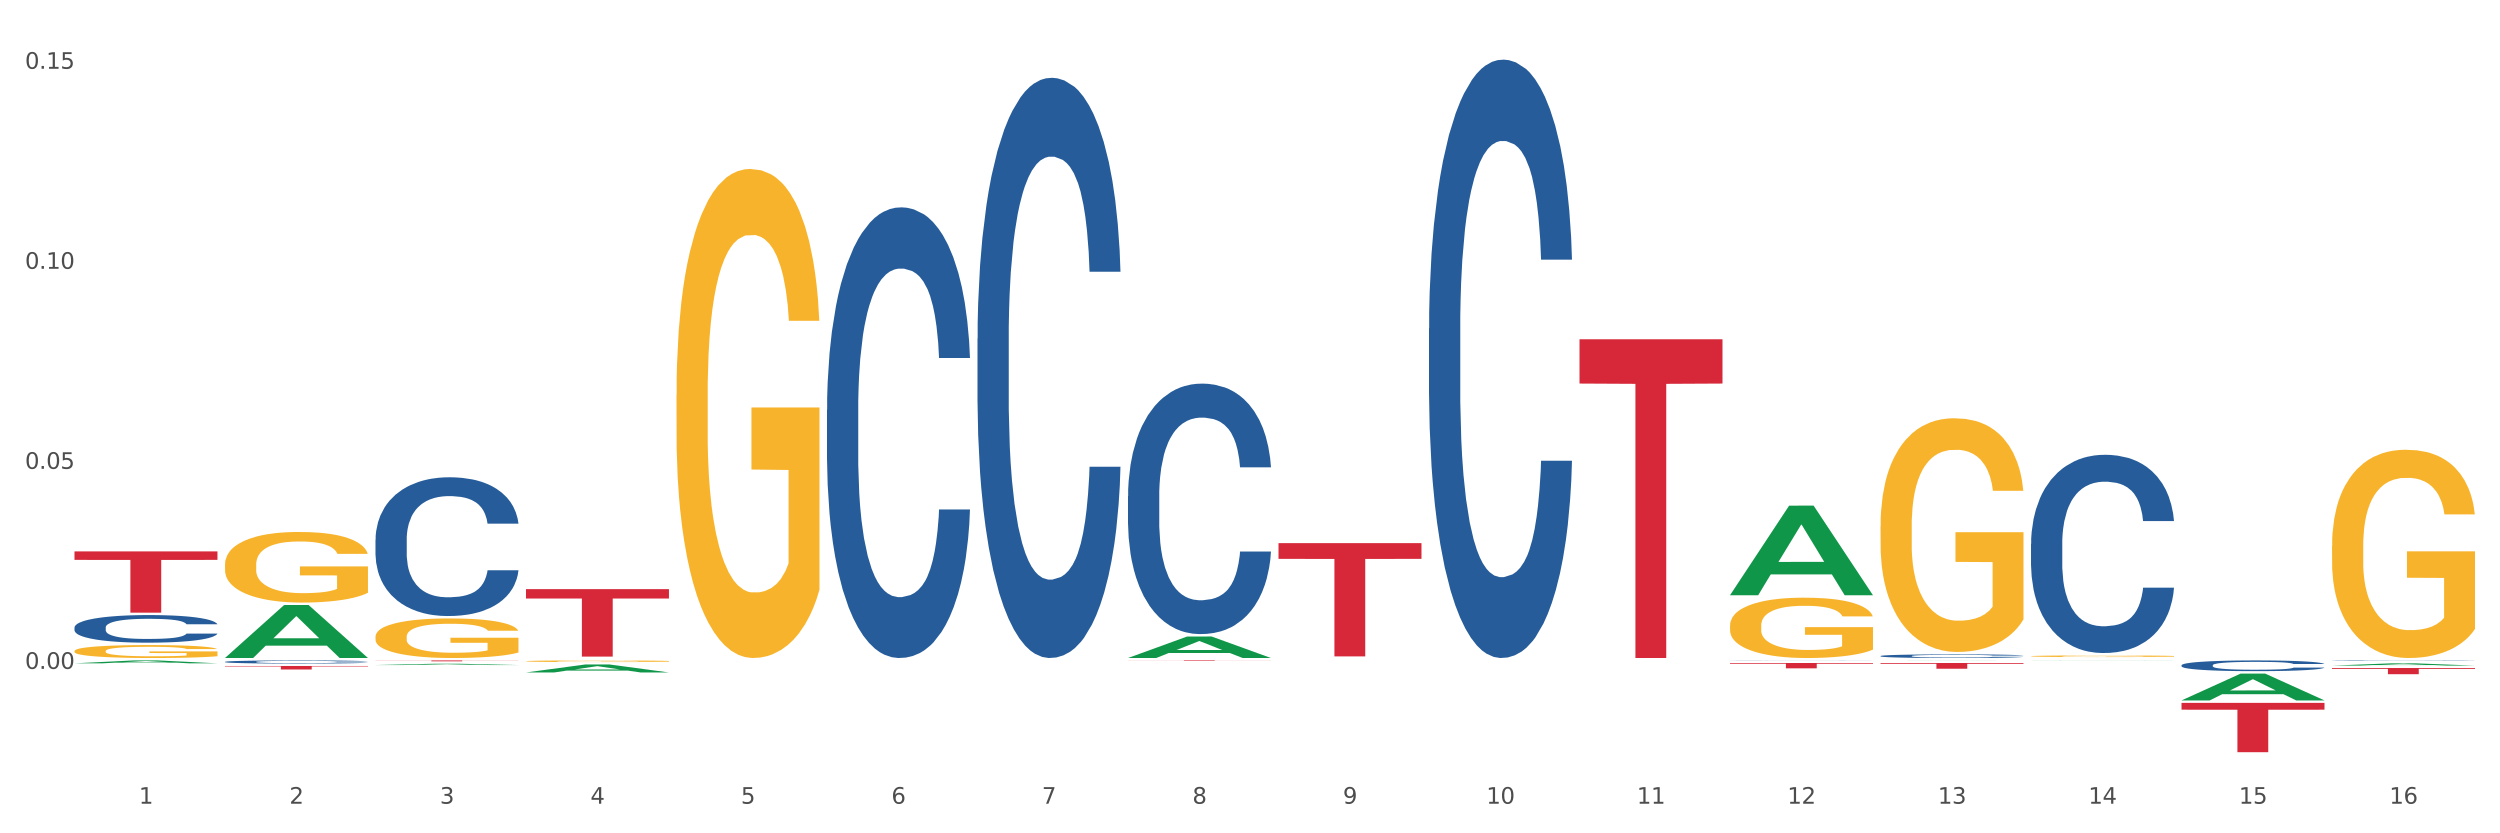 <?xml version="1.0" encoding="utf-8" standalone="no"?>
<!DOCTYPE svg PUBLIC "-//W3C//DTD SVG 1.1//EN"
  "http://www.w3.org/Graphics/SVG/1.1/DTD/svg11.dtd">
<svg xmlns:xlink="http://www.w3.org/1999/xlink" width="1080pt" height="360pt" viewBox="0 0 1080 360" xmlns="http://www.w3.org/2000/svg" version="1.1">
 <rect x="0" y="0" width="1080" height="360" fill="#333333" stroke="none"/>
 <defs>
  <style type="text/css">*{stroke-linejoin: round; stroke-linecap: butt}</style>
 </defs>
 <g id="figure_1">
  <g id="patch_1">
   <path d="M 0 360 
L 1080 360 
L 1080 0 
L 0 0 
z
" style="fill: #ffffff; stroke: #ffffff; stroke-linejoin: miter"/>
  </g>
  <g id="axes_1">
   <g id="matplotlib.axis_1">
    <g id="xtick_1">
     <g id="text_1">
      <!-- 1 -->
      <g style="fill: #4d4d4d" transform="translate(60.004 347.204) scale(0.096 -0.096)">
       <defs>
        <path id="DejaVuSans-31" d="M 794 531 
L 1825 531 
L 1825 4091 
L 703 3866 
L 703 4441 
L 1819 4666 
L 2450 4666 
L 2450 531 
L 3481 531 
L 3481 0 
L 794 0 
L 794 531 
z
" transform="scale(0.016)"/>
       </defs>
       <use xlink:href="#DejaVuSans-31"/>
      </g>
     </g>
    </g>
    <g id="xtick_2">
     <g id="text_2">
      <!-- 2 -->
      <g style="fill: #4d4d4d" transform="translate(125.021 347.204) scale(0.096 -0.096)">
       <defs>
        <path id="DejaVuSans-32" d="M 1228 531 
L 3431 531 
L 3431 0 
L 469 0 
L 469 531 
Q 828 903 1448 1529 
Q 2069 2156 2228 2338 
Q 2531 2678 2651 2914 
Q 2772 3150 2772 3378 
Q 2772 3750 2511 3984 
Q 2250 4219 1831 4219 
Q 1534 4219 1204 4116 
Q 875 4013 500 3803 
L 500 4441 
Q 881 4594 1212 4672 
Q 1544 4750 1819 4750 
Q 2544 4750 2975 4387 
Q 3406 4025 3406 3419 
Q 3406 3131 3298 2873 
Q 3191 2616 2906 2266 
Q 2828 2175 2409 1742 
Q 1991 1309 1228 531 
z
" transform="scale(0.016)"/>
       </defs>
       <use xlink:href="#DejaVuSans-32"/>
      </g>
     </g>
    </g>
    <g id="xtick_3">
     <g id="text_3">
      <!-- 3 -->
      <g style="fill: #4d4d4d" transform="translate(190.039 347.204) scale(0.096 -0.096)">
       <defs>
        <path id="DejaVuSans-33" d="M 2597 2516 
Q 3050 2419 3304 2112 
Q 3559 1806 3559 1356 
Q 3559 666 3084 287 
Q 2609 -91 1734 -91 
Q 1441 -91 1130 -33 
Q 819 25 488 141 
L 488 750 
Q 750 597 1062 519 
Q 1375 441 1716 441 
Q 2309 441 2620 675 
Q 2931 909 2931 1356 
Q 2931 1769 2642 2001 
Q 2353 2234 1838 2234 
L 1294 2234 
L 1294 2753 
L 1863 2753 
Q 2328 2753 2575 2939 
Q 2822 3125 2822 3475 
Q 2822 3834 2567 4026 
Q 2313 4219 1838 4219 
Q 1578 4219 1281 4162 
Q 984 4106 628 3988 
L 628 4550 
Q 988 4650 1302 4700 
Q 1616 4750 1894 4750 
Q 2613 4750 3031 4423 
Q 3450 4097 3450 3541 
Q 3450 3153 3228 2886 
Q 3006 2619 2597 2516 
z
" transform="scale(0.016)"/>
       </defs>
       <use xlink:href="#DejaVuSans-33"/>
      </g>
     </g>
    </g>
    <g id="xtick_4">
     <g id="text_4">
      <!-- 4 -->
      <g style="fill: #4d4d4d" transform="translate(255.056 347.204) scale(0.096 -0.096)">
       <defs>
        <path id="DejaVuSans-34" d="M 2419 4116 
L 825 1625 
L 2419 1625 
L 2419 4116 
z
M 2253 4666 
L 3047 4666 
L 3047 1625 
L 3713 1625 
L 3713 1100 
L 3047 1100 
L 3047 0 
L 2419 0 
L 2419 1100 
L 313 1100 
L 313 1709 
L 2253 4666 
z
" transform="scale(0.016)"/>
       </defs>
       <use xlink:href="#DejaVuSans-34"/>
      </g>
     </g>
    </g>
    <g id="xtick_5">
     <g id="text_5">
      <!-- 5 -->
      <g style="fill: #4d4d4d" transform="translate(320.073 347.204) scale(0.096 -0.096)">
       <defs>
        <path id="DejaVuSans-35" d="M 691 4666 
L 3169 4666 
L 3169 4134 
L 1269 4134 
L 1269 2991 
Q 1406 3038 1543 3061 
Q 1681 3084 1819 3084 
Q 2600 3084 3056 2656 
Q 3513 2228 3513 1497 
Q 3513 744 3044 326 
Q 2575 -91 1722 -91 
Q 1428 -91 1123 -41 
Q 819 9 494 109 
L 494 744 
Q 775 591 1075 516 
Q 1375 441 1709 441 
Q 2250 441 2565 725 
Q 2881 1009 2881 1497 
Q 2881 1984 2565 2268 
Q 2250 2553 1709 2553 
Q 1456 2553 1204 2497 
Q 953 2441 691 2322 
L 691 4666 
z
" transform="scale(0.016)"/>
       </defs>
       <use xlink:href="#DejaVuSans-35"/>
      </g>
     </g>
    </g>
    <g id="xtick_6">
     <g id="text_6">
      <!-- 6 -->
      <g style="fill: #4d4d4d" transform="translate(385.09 347.204) scale(0.096 -0.096)">
       <defs>
        <path id="DejaVuSans-36" d="M 2113 2584 
Q 1688 2584 1439 2293 
Q 1191 2003 1191 1497 
Q 1191 994 1439 701 
Q 1688 409 2113 409 
Q 2538 409 2786 701 
Q 3034 994 3034 1497 
Q 3034 2003 2786 2293 
Q 2538 2584 2113 2584 
z
M 3366 4563 
L 3366 3988 
Q 3128 4100 2886 4159 
Q 2644 4219 2406 4219 
Q 1781 4219 1451 3797 
Q 1122 3375 1075 2522 
Q 1259 2794 1537 2939 
Q 1816 3084 2150 3084 
Q 2853 3084 3261 2657 
Q 3669 2231 3669 1497 
Q 3669 778 3244 343 
Q 2819 -91 2113 -91 
Q 1303 -91 875 529 
Q 447 1150 447 2328 
Q 447 3434 972 4092 
Q 1497 4750 2381 4750 
Q 2619 4750 2861 4703 
Q 3103 4656 3366 4563 
z
" transform="scale(0.016)"/>
       </defs>
       <use xlink:href="#DejaVuSans-36"/>
      </g>
     </g>
    </g>
    <g id="xtick_7">
     <g id="text_7">
      <!-- 7 -->
      <g style="fill: #4d4d4d" transform="translate(450.108 347.204) scale(0.096 -0.096)">
       <defs>
        <path id="DejaVuSans-37" d="M 525 4666 
L 3525 4666 
L 3525 4397 
L 1831 0 
L 1172 0 
L 2766 4134 
L 525 4134 
L 525 4666 
z
" transform="scale(0.016)"/>
       </defs>
       <use xlink:href="#DejaVuSans-37"/>
      </g>
     </g>
    </g>
    <g id="xtick_8">
     <g id="text_8">
      <!-- 8 -->
      <g style="fill: #4d4d4d" transform="translate(515.125 347.204) scale(0.096 -0.096)">
       <defs>
        <path id="DejaVuSans-38" d="M 2034 2216 
Q 1584 2216 1326 1975 
Q 1069 1734 1069 1313 
Q 1069 891 1326 650 
Q 1584 409 2034 409 
Q 2484 409 2743 651 
Q 3003 894 3003 1313 
Q 3003 1734 2745 1975 
Q 2488 2216 2034 2216 
z
M 1403 2484 
Q 997 2584 770 2862 
Q 544 3141 544 3541 
Q 544 4100 942 4425 
Q 1341 4750 2034 4750 
Q 2731 4750 3128 4425 
Q 3525 4100 3525 3541 
Q 3525 3141 3298 2862 
Q 3072 2584 2669 2484 
Q 3125 2378 3379 2068 
Q 3634 1759 3634 1313 
Q 3634 634 3220 271 
Q 2806 -91 2034 -91 
Q 1263 -91 848 271 
Q 434 634 434 1313 
Q 434 1759 690 2068 
Q 947 2378 1403 2484 
z
M 1172 3481 
Q 1172 3119 1398 2916 
Q 1625 2713 2034 2713 
Q 2441 2713 2670 2916 
Q 2900 3119 2900 3481 
Q 2900 3844 2670 4047 
Q 2441 4250 2034 4250 
Q 1625 4250 1398 4047 
Q 1172 3844 1172 3481 
z
" transform="scale(0.016)"/>
       </defs>
       <use xlink:href="#DejaVuSans-38"/>
      </g>
     </g>
    </g>
    <g id="xtick_9">
     <g id="text_9">
      <!-- 9 -->
      <g style="fill: #4d4d4d" transform="translate(580.142 347.204) scale(0.096 -0.096)">
       <defs>
        <path id="DejaVuSans-39" d="M 703 97 
L 703 672 
Q 941 559 1184 500 
Q 1428 441 1663 441 
Q 2288 441 2617 861 
Q 2947 1281 2994 2138 
Q 2813 1869 2534 1725 
Q 2256 1581 1919 1581 
Q 1219 1581 811 2004 
Q 403 2428 403 3163 
Q 403 3881 828 4315 
Q 1253 4750 1959 4750 
Q 2769 4750 3195 4129 
Q 3622 3509 3622 2328 
Q 3622 1225 3098 567 
Q 2575 -91 1691 -91 
Q 1453 -91 1209 -44 
Q 966 3 703 97 
z
M 1959 2075 
Q 2384 2075 2632 2365 
Q 2881 2656 2881 3163 
Q 2881 3666 2632 3958 
Q 2384 4250 1959 4250 
Q 1534 4250 1286 3958 
Q 1038 3666 1038 3163 
Q 1038 2656 1286 2365 
Q 1534 2075 1959 2075 
z
" transform="scale(0.016)"/>
       </defs>
       <use xlink:href="#DejaVuSans-39"/>
      </g>
     </g>
    </g>
    <g id="xtick_10">
     <g id="text_10">
      <!-- 10 -->
      <g style="fill: #4d4d4d" transform="translate(642.105 347.204) scale(0.096 -0.096)">
       <defs>
        <path id="DejaVuSans-30" d="M 2034 4250 
Q 1547 4250 1301 3770 
Q 1056 3291 1056 2328 
Q 1056 1369 1301 889 
Q 1547 409 2034 409 
Q 2525 409 2770 889 
Q 3016 1369 3016 2328 
Q 3016 3291 2770 3770 
Q 2525 4250 2034 4250 
z
M 2034 4750 
Q 2819 4750 3233 4129 
Q 3647 3509 3647 2328 
Q 3647 1150 3233 529 
Q 2819 -91 2034 -91 
Q 1250 -91 836 529 
Q 422 1150 422 2328 
Q 422 3509 836 4129 
Q 1250 4750 2034 4750 
z
" transform="scale(0.016)"/>
       </defs>
       <use xlink:href="#DejaVuSans-31"/>
       <use xlink:href="#DejaVuSans-30" transform="translate(63.623 0)"/>
      </g>
     </g>
    </g>
    <g id="xtick_11">
     <g id="text_11">
      <!-- 11 -->
      <g style="fill: #4d4d4d" transform="translate(707.123 347.204) scale(0.096 -0.096)">
       <use xlink:href="#DejaVuSans-31"/>
       <use xlink:href="#DejaVuSans-31" transform="translate(63.623 0)"/>
      </g>
     </g>
    </g>
    <g id="xtick_12">
     <g id="text_12">
      <!-- 12 -->
      <g style="fill: #4d4d4d" transform="translate(772.14 347.204) scale(0.096 -0.096)">
       <use xlink:href="#DejaVuSans-31"/>
       <use xlink:href="#DejaVuSans-32" transform="translate(63.623 0)"/>
      </g>
     </g>
    </g>
    <g id="xtick_13">
     <g id="text_13">
      <!-- 13 -->
      <g style="fill: #4d4d4d" transform="translate(837.157 347.204) scale(0.096 -0.096)">
       <use xlink:href="#DejaVuSans-31"/>
       <use xlink:href="#DejaVuSans-33" transform="translate(63.623 0)"/>
      </g>
     </g>
    </g>
    <g id="xtick_14">
     <g id="text_14">
      <!-- 14 -->
      <g style="fill: #4d4d4d" transform="translate(902.174 347.204) scale(0.096 -0.096)">
       <use xlink:href="#DejaVuSans-31"/>
       <use xlink:href="#DejaVuSans-34" transform="translate(63.623 0)"/>
      </g>
     </g>
    </g>
    <g id="xtick_15">
     <g id="text_15">
      <!-- 15 -->
      <g style="fill: #4d4d4d" transform="translate(967.192 347.204) scale(0.096 -0.096)">
       <use xlink:href="#DejaVuSans-31"/>
       <use xlink:href="#DejaVuSans-35" transform="translate(63.623 0)"/>
      </g>
     </g>
    </g>
    <g id="xtick_16">
     <g id="text_16">
      <!-- 16 -->
      <g style="fill: #4d4d4d" transform="translate(1032.209 347.204) scale(0.096 -0.096)">
       <use xlink:href="#DejaVuSans-31"/>
       <use xlink:href="#DejaVuSans-36" transform="translate(63.623 0)"/>
      </g>
     </g>
    </g>
    <g id="xtick_17"/>
    <g id="xtick_18"/>
    <g id="xtick_19"/>
    <g id="xtick_20"/>
    <g id="xtick_21"/>
    <g id="xtick_22"/>
    <g id="xtick_23"/>
    <g id="xtick_24"/>
    <g id="xtick_25"/>
    <g id="xtick_26"/>
    <g id="xtick_27"/>
    <g id="xtick_28"/>
    <g id="xtick_29"/>
    <g id="xtick_30"/>
    <g id="xtick_31"/>
   </g>
   <g id="matplotlib.axis_2">
    <g id="ytick_1">
     <g id="text_17">
      <!-- 0.00 -->
      <g style="fill: #4d4d4d" transform="translate(10.8 288.95) scale(0.096 -0.096)">
       <defs>
        <path id="DejaVuSans-2e" d="M 684 794 
L 1344 794 
L 1344 0 
L 684 0 
L 684 794 
z
" transform="scale(0.016)"/>
       </defs>
       <use xlink:href="#DejaVuSans-30"/>
       <use xlink:href="#DejaVuSans-2e" transform="translate(63.623 0)"/>
       <use xlink:href="#DejaVuSans-30" transform="translate(95.41 0)"/>
       <use xlink:href="#DejaVuSans-30" transform="translate(159.033 0)"/>
      </g>
     </g>
    </g>
    <g id="ytick_2">
     <g id="text_18">
      <!-- 0.05 -->
      <g style="fill: #4d4d4d" transform="translate(10.8 202.536) scale(0.096 -0.096)">
       <use xlink:href="#DejaVuSans-30"/>
       <use xlink:href="#DejaVuSans-2e" transform="translate(63.623 0)"/>
       <use xlink:href="#DejaVuSans-30" transform="translate(95.41 0)"/>
       <use xlink:href="#DejaVuSans-35" transform="translate(159.033 0)"/>
      </g>
     </g>
    </g>
    <g id="ytick_3">
     <g id="text_19">
      <!-- 0.10 -->
      <g style="fill: #4d4d4d" transform="translate(10.8 116.123) scale(0.096 -0.096)">
       <use xlink:href="#DejaVuSans-30"/>
       <use xlink:href="#DejaVuSans-2e" transform="translate(63.623 0)"/>
       <use xlink:href="#DejaVuSans-31" transform="translate(95.41 0)"/>
       <use xlink:href="#DejaVuSans-30" transform="translate(159.033 0)"/>
      </g>
     </g>
    </g>
    <g id="ytick_4">
     <g id="text_20">
      <!-- 0.15 -->
      <g style="fill: #4d4d4d" transform="translate(10.8 29.71) scale(0.096 -0.096)">
       <use xlink:href="#DejaVuSans-30"/>
       <use xlink:href="#DejaVuSans-2e" transform="translate(63.623 0)"/>
       <use xlink:href="#DejaVuSans-31" transform="translate(95.41 0)"/>
       <use xlink:href="#DejaVuSans-35" transform="translate(159.033 0)"/>
      </g>
     </g>
    </g>
    <g id="ytick_5"/>
    <g id="ytick_6"/>
    <g id="ytick_7"/>
    <g id="ytick_8"/>
   </g>
   <g id="PolyCollection_1">
    <path d="M 32.175 286.553 
L 32.239 286.552 
L 57.709 285.303 
L 68.28 285.302 
L 93.941 286.556 
L 81.715 286.556 
L 76.176 286.264 
L 49.877 286.264 
L 49.686 286.269 
L 44.337 286.556 
L 32.175 286.556 
L 32.175 286.553 
L 53.188 286.09 
L 72.864 286.089 
L 63.122 285.569 
L 62.995 285.567 
L 62.867 285.571 
L 53.125 286.089 
L 53.188 286.09 
L 32.175 286.553 
z
" clip-path="url(#p21d6460c46)" style="fill: #109648"/>
    <path d="M 227.227 285.633 
L 227.3 285.632 
L 227.3 285.609 
L 227.445 285.588 
L 228.175 285.539 
L 229.269 285.499 
L 230.071 285.477 
L 230.873 285.46 
L 231.821 285.442 
L 232.988 285.424 
L 235.102 285.397 
L 236.415 285.383 
L 238.019 285.369 
L 240.936 285.348 
L 243.051 285.336 
L 245.239 285.326 
L 248.812 285.315 
L 251.146 285.309 
L 253.625 285.306 
L 256.615 285.303 
L 258.876 285.302 
L 263.834 285.304 
L 268.064 285.31 
L 270.106 285.315 
L 272.731 285.323 
L 274.117 285.328 
L 276.377 285.338 
L 278.711 285.352 
L 280.315 285.364 
L 282.722 285.386 
L 284.545 285.408 
L 286.222 285.436 
L 287.097 285.455 
L 287.753 285.472 
L 288.337 285.492 
L 288.92 285.524 
L 275.794 285.524 
L 275.283 285.502 
L 274.481 285.48 
L 273.315 285.459 
L 272.294 285.446 
L 270.543 285.43 
L 268.939 285.419 
L 267.262 285.411 
L 265.22 285.405 
L 263.616 285.402 
L 261.355 285.399 
L 256.907 285.4 
L 253.917 285.405 
L 251.875 285.411 
L 250.562 285.417 
L 249.396 285.424 
L 248.083 285.433 
L 246.552 285.447 
L 245.458 285.459 
L 244.364 285.475 
L 243.489 285.49 
L 242.687 285.509 
L 242.03 285.528 
L 241.52 285.549 
L 241.082 285.573 
L 240.718 285.615 
L 240.718 285.704 
L 240.863 285.724 
L 241.228 285.751 
L 241.666 285.771 
L 242.395 285.796 
L 243.051 285.812 
L 244.291 285.835 
L 245.676 285.855 
L 246.77 285.867 
L 247.864 285.878 
L 249.76 285.892 
L 251.875 285.904 
L 253.698 285.911 
L 256.177 285.918 
L 257.855 285.92 
L 259.313 285.922 
L 262.886 285.922 
L 265.439 285.92 
L 268.283 285.915 
L 270.47 285.909 
L 272.294 285.902 
L 274.335 285.89 
L 275.648 285.879 
L 275.648 285.743 
L 259.605 285.742 
L 259.605 285.651 
L 288.993 285.651 
L 288.993 285.918 
L 287.753 285.931 
L 286.368 285.944 
L 284.909 285.955 
L 282.722 285.969 
L 280.096 285.982 
L 277.763 285.991 
L 275.283 285.999 
L 272.366 286.006 
L 268.574 286.012 
L 266.241 286.015 
L 263.324 286.017 
L 259.897 286.018 
L 256.907 286.016 
L 253.99 286.013 
L 250.927 286.007 
L 247.937 285.999 
L 245.676 285.99 
L 243.416 285.98 
L 241.009 285.966 
L 239.113 285.953 
L 237.655 285.941 
L 236.05 285.926 
L 234.3 285.907 
L 232.988 285.889 
L 231.821 285.871 
L 230.581 285.847 
L 229.706 285.827 
L 228.831 285.801 
L 228.321 285.782 
L 227.737 285.753 
L 227.3 285.712 
L 227.227 285.633 
z
" clip-path="url(#p21d6460c46)" style="fill: #f7b32b"/>
    <path d="M 292.244 170.615 
L 292.317 170.422 
L 292.317 163.476 
L 292.463 157.494 
L 293.192 143.023 
L 294.286 131.06 
L 295.088 124.692 
L 295.89 119.482 
L 296.838 114.273 
L 298.005 108.87 
L 300.12 100.959 
L 301.432 96.907 
L 303.037 92.662 
L 305.954 86.488 
L 308.068 83.014 
L 310.256 80.12 
L 313.829 76.647 
L 316.163 75.103 
L 318.642 73.946 
L 321.632 73.174 
L 323.893 72.981 
L 328.852 73.56 
L 333.081 75.296 
L 335.123 76.647 
L 337.748 78.962 
L 339.134 80.506 
L 341.395 83.593 
L 343.728 87.645 
L 345.332 91.118 
L 347.739 97.679 
L 349.562 104.239 
L 351.239 112.343 
L 352.114 117.939 
L 352.771 123.149 
L 353.354 129.13 
L 353.937 138.585 
L 340.811 138.585 
L 340.301 131.831 
L 339.499 125.464 
L 338.332 119.289 
L 337.311 115.43 
L 335.561 110.607 
L 333.956 107.519 
L 332.279 105.204 
L 330.237 103.274 
L 328.633 102.31 
L 326.372 101.538 
L 321.924 101.731 
L 318.934 103.274 
L 316.892 105.204 
L 315.58 106.941 
L 314.413 108.87 
L 313.1 111.571 
L 311.569 115.623 
L 310.475 119.289 
L 309.381 123.92 
L 308.506 128.551 
L 307.704 133.954 
L 307.047 139.742 
L 306.537 145.724 
L 306.099 153.056 
L 305.735 165.212 
L 305.735 191.647 
L 305.881 197.628 
L 306.245 205.539 
L 306.683 211.521 
L 307.412 218.66 
L 308.068 223.484 
L 309.308 230.43 
L 310.694 236.219 
L 311.788 239.885 
L 312.881 242.972 
L 314.777 247.217 
L 316.892 250.69 
L 318.715 252.813 
L 321.195 254.742 
L 322.872 255.514 
L 324.33 255.9 
L 327.904 255.9 
L 330.456 255.321 
L 333.3 253.971 
L 335.488 252.234 
L 337.311 250.111 
L 339.353 246.638 
L 340.665 243.358 
L 340.665 203.031 
L 324.622 202.838 
L 324.622 176.018 
L 354.01 176.018 
L 354.01 254.742 
L 352.771 258.794 
L 351.385 262.46 
L 349.927 265.741 
L 347.739 269.793 
L 345.114 273.652 
L 342.78 276.353 
L 340.301 278.668 
L 337.384 280.791 
L 333.592 282.72 
L 331.258 283.492 
L 328.341 284.071 
L 324.914 284.264 
L 321.924 283.878 
L 319.007 282.913 
L 315.944 281.177 
L 312.954 278.668 
L 310.694 276.16 
L 308.433 273.073 
L 306.027 269.021 
L 304.131 265.162 
L 302.672 261.689 
L 301.068 257.251 
L 299.318 251.462 
L 298.005 246.252 
L 296.838 240.85 
L 295.598 233.903 
L 294.723 227.922 
L 293.848 220.397 
L 293.338 214.801 
L 292.754 206.118 
L 292.317 193.962 
L 292.244 170.615 
z
" clip-path="url(#p21d6460c46)" style="fill: #f7b32b"/>
    <path d="M 747.365 270.243 
L 747.438 270.219 
L 747.438 269.362 
L 747.583 268.624 
L 748.313 266.838 
L 749.407 265.363 
L 750.209 264.577 
L 751.011 263.934 
L 751.959 263.291 
L 753.126 262.625 
L 755.24 261.649 
L 756.553 261.149 
L 758.157 260.625 
L 761.074 259.863 
L 763.189 259.435 
L 765.377 259.078 
L 768.95 258.649 
L 771.284 258.459 
L 773.763 258.316 
L 776.753 258.221 
L 779.014 258.197 
L 783.972 258.268 
L 788.202 258.483 
L 790.244 258.649 
L 792.869 258.935 
L 794.255 259.125 
L 796.515 259.506 
L 798.849 260.006 
L 800.453 260.435 
L 802.86 261.244 
L 804.683 262.054 
L 806.36 263.053 
L 807.235 263.744 
L 807.891 264.387 
L 808.475 265.124 
L 809.058 266.291 
L 795.932 266.291 
L 795.421 265.458 
L 794.619 264.672 
L 793.452 263.91 
L 792.432 263.434 
L 790.681 262.839 
L 789.077 262.458 
L 787.4 262.173 
L 785.358 261.935 
L 783.754 261.816 
L 781.493 261.72 
L 777.045 261.744 
L 774.055 261.935 
L 772.013 262.173 
L 770.7 262.387 
L 769.533 262.625 
L 768.221 262.958 
L 766.689 263.458 
L 765.596 263.91 
L 764.502 264.482 
L 763.627 265.053 
L 762.824 265.72 
L 762.168 266.434 
L 761.658 267.172 
L 761.22 268.076 
L 760.856 269.576 
L 760.856 272.837 
L 761.001 273.575 
L 761.366 274.551 
L 761.804 275.289 
L 762.533 276.17 
L 763.189 276.765 
L 764.429 277.622 
L 765.814 278.337 
L 766.908 278.789 
L 768.002 279.17 
L 769.898 279.693 
L 772.013 280.122 
L 773.836 280.384 
L 776.315 280.622 
L 777.993 280.717 
L 779.451 280.765 
L 783.024 280.765 
L 785.577 280.693 
L 788.421 280.527 
L 790.608 280.312 
L 792.432 280.051 
L 794.473 279.622 
L 795.786 279.217 
L 795.786 274.242 
L 779.743 274.218 
L 779.743 270.909 
L 809.131 270.909 
L 809.131 280.622 
L 807.891 281.122 
L 806.506 281.574 
L 805.047 281.979 
L 802.86 282.479 
L 800.234 282.955 
L 797.901 283.288 
L 795.421 283.574 
L 792.504 283.836 
L 788.712 284.074 
L 786.379 284.169 
L 783.462 284.24 
L 780.034 284.264 
L 777.045 284.216 
L 774.128 284.097 
L 771.065 283.883 
L 768.075 283.574 
L 765.814 283.264 
L 763.554 282.883 
L 761.147 282.383 
L 759.251 281.907 
L 757.793 281.479 
L 756.188 280.931 
L 754.438 280.217 
L 753.126 279.574 
L 751.959 278.908 
L 750.719 278.051 
L 749.844 277.313 
L 748.969 276.384 
L 748.459 275.694 
L 747.875 274.623 
L 747.438 273.123 
L 747.365 270.243 
z
" clip-path="url(#p21d6460c46)" style="fill: #f7b32b"/>
    <path d="M 812.382 227.339 
L 812.455 227.247 
L 812.455 223.928 
L 812.601 221.07 
L 813.33 214.154 
L 814.424 208.438 
L 815.226 205.395 
L 816.028 202.906 
L 816.976 200.416 
L 818.143 197.835 
L 820.258 194.055 
L 821.57 192.118 
L 823.175 190.09 
L 826.092 187.139 
L 828.206 185.48 
L 830.394 184.097 
L 833.967 182.437 
L 836.301 181.699 
L 838.78 181.146 
L 841.77 180.777 
L 844.031 180.685 
L 848.99 180.962 
L 853.219 181.792 
L 855.261 182.437 
L 857.886 183.544 
L 859.272 184.281 
L 861.532 185.756 
L 863.866 187.693 
L 865.47 189.352 
L 867.877 192.487 
L 869.7 195.622 
L 871.377 199.494 
L 872.252 202.168 
L 872.909 204.658 
L 873.492 207.516 
L 874.075 212.034 
L 860.949 212.034 
L 860.439 208.807 
L 859.636 205.764 
L 858.47 202.814 
L 857.449 200.97 
L 855.699 198.665 
L 854.094 197.189 
L 852.417 196.083 
L 850.375 195.161 
L 848.771 194.7 
L 846.51 194.331 
L 842.062 194.423 
L 839.072 195.161 
L 837.03 196.083 
L 835.717 196.913 
L 834.551 197.835 
L 833.238 199.126 
L 831.707 201.062 
L 830.613 202.814 
L 829.519 205.027 
L 828.644 207.239 
L 827.842 209.821 
L 827.185 212.587 
L 826.675 215.445 
L 826.237 218.949 
L 825.873 224.758 
L 825.873 237.389 
L 826.019 240.248 
L 826.383 244.028 
L 826.821 246.886 
L 827.55 250.298 
L 828.206 252.603 
L 829.446 255.922 
L 830.832 258.688 
L 831.925 260.44 
L 833.019 261.915 
L 834.915 263.943 
L 837.03 265.603 
L 838.853 266.617 
L 841.333 267.539 
L 843.01 267.908 
L 844.468 268.093 
L 848.042 268.093 
L 850.594 267.816 
L 853.438 267.171 
L 855.626 266.341 
L 857.449 265.326 
L 859.491 263.667 
L 860.803 262.099 
L 860.803 242.829 
L 844.76 242.737 
L 844.76 229.921 
L 874.148 229.921 
L 874.148 267.539 
L 872.909 269.476 
L 871.523 271.227 
L 870.065 272.795 
L 867.877 274.731 
L 865.252 276.575 
L 862.918 277.866 
L 860.439 278.972 
L 857.522 279.987 
L 853.73 280.909 
L 851.396 281.277 
L 848.479 281.554 
L 845.052 281.646 
L 842.062 281.462 
L 839.145 281.001 
L 836.082 280.171 
L 833.092 278.972 
L 830.832 277.774 
L 828.571 276.298 
L 826.164 274.362 
L 824.268 272.518 
L 822.81 270.859 
L 821.206 268.738 
L 819.455 265.972 
L 818.143 263.482 
L 816.976 260.901 
L 815.736 257.582 
L 814.861 254.723 
L 813.986 251.127 
L 813.476 248.454 
L 812.892 244.304 
L 812.455 238.496 
L 812.382 227.339 
z
" clip-path="url(#p21d6460c46)" style="fill: #f7b32b"/>
    <path d="M 877.399 283.473 
L 877.472 283.472 
L 877.472 283.449 
L 877.618 283.429 
L 878.347 283.381 
L 879.441 283.342 
L 880.243 283.321 
L 881.045 283.303 
L 881.993 283.286 
L 883.16 283.268 
L 885.275 283.242 
L 886.588 283.228 
L 888.192 283.214 
L 891.109 283.194 
L 893.224 283.182 
L 895.411 283.173 
L 898.985 283.161 
L 901.318 283.156 
L 903.798 283.152 
L 906.787 283.15 
L 909.048 283.149 
L 914.007 283.151 
L 918.236 283.157 
L 920.278 283.161 
L 922.904 283.169 
L 924.289 283.174 
L 926.55 283.184 
L 928.883 283.198 
L 930.488 283.209 
L 932.894 283.231 
L 934.717 283.253 
L 936.394 283.28 
L 937.27 283.298 
L 937.926 283.316 
L 938.509 283.335 
L 939.093 283.367 
L 925.966 283.367 
L 925.456 283.344 
L 924.654 283.323 
L 923.487 283.303 
L 922.466 283.29 
L 920.716 283.274 
L 919.111 283.264 
L 917.434 283.256 
L 915.392 283.25 
L 913.788 283.246 
L 911.527 283.244 
L 907.079 283.244 
L 904.089 283.25 
L 902.047 283.256 
L 900.735 283.262 
L 899.568 283.268 
L 898.255 283.277 
L 896.724 283.291 
L 895.63 283.303 
L 894.536 283.318 
L 893.661 283.333 
L 892.859 283.351 
L 892.203 283.371 
L 891.692 283.39 
L 891.255 283.415 
L 890.89 283.455 
L 890.89 283.543 
L 891.036 283.562 
L 891.4 283.589 
L 891.838 283.609 
L 892.567 283.632 
L 893.224 283.648 
L 894.463 283.671 
L 895.849 283.69 
L 896.943 283.703 
L 898.037 283.713 
L 899.933 283.727 
L 902.047 283.738 
L 903.87 283.745 
L 906.35 283.752 
L 908.027 283.754 
L 909.486 283.756 
L 913.059 283.756 
L 915.611 283.754 
L 918.455 283.749 
L 920.643 283.744 
L 922.466 283.736 
L 924.508 283.725 
L 925.82 283.714 
L 925.82 283.58 
L 909.777 283.58 
L 909.777 283.491 
L 939.166 283.491 
L 939.166 283.752 
L 937.926 283.765 
L 936.54 283.777 
L 935.082 283.788 
L 932.894 283.802 
L 930.269 283.815 
L 927.935 283.823 
L 925.456 283.831 
L 922.539 283.838 
L 918.747 283.845 
L 916.413 283.847 
L 913.496 283.849 
L 910.069 283.85 
L 907.079 283.848 
L 904.162 283.845 
L 901.099 283.839 
L 898.109 283.831 
L 895.849 283.823 
L 893.588 283.813 
L 891.182 283.799 
L 889.286 283.786 
L 887.827 283.775 
L 886.223 283.76 
L 884.473 283.741 
L 883.16 283.724 
L 881.993 283.706 
L 880.754 283.683 
L 879.879 283.663 
L 879.003 283.638 
L 878.493 283.619 
L 877.91 283.591 
L 877.472 283.55 
L 877.399 283.473 
z
" clip-path="url(#p21d6460c46)" style="fill: #f7b32b"/>
    <path d="M 1007.434 235.867 
L 1007.507 235.785 
L 1007.507 232.827 
L 1007.652 230.28 
L 1008.382 224.117 
L 1009.475 219.023 
L 1010.278 216.311 
L 1011.08 214.093 
L 1012.028 211.874 
L 1013.195 209.574 
L 1015.309 206.205 
L 1016.622 204.479 
L 1018.226 202.672 
L 1021.143 200.042 
L 1023.258 198.563 
L 1025.446 197.331 
L 1029.019 195.852 
L 1031.353 195.194 
L 1033.832 194.701 
L 1036.822 194.373 
L 1039.083 194.29 
L 1044.041 194.537 
L 1048.271 195.276 
L 1050.313 195.852 
L 1052.938 196.838 
L 1054.324 197.495 
L 1056.584 198.81 
L 1058.918 200.535 
L 1060.522 202.014 
L 1062.929 204.808 
L 1064.752 207.602 
L 1066.429 211.053 
L 1067.304 213.435 
L 1067.96 215.654 
L 1068.544 218.201 
L 1069.127 222.227 
L 1056.001 222.227 
L 1055.49 219.352 
L 1054.688 216.64 
L 1053.521 214.011 
L 1052.5 212.367 
L 1050.75 210.313 
L 1049.146 208.998 
L 1047.469 208.012 
L 1045.427 207.191 
L 1043.823 206.78 
L 1041.562 206.451 
L 1037.114 206.533 
L 1034.124 207.191 
L 1032.082 208.012 
L 1030.769 208.752 
L 1029.602 209.574 
L 1028.29 210.724 
L 1026.758 212.449 
L 1025.665 214.011 
L 1024.571 215.983 
L 1023.696 217.955 
L 1022.893 220.255 
L 1022.237 222.72 
L 1021.727 225.268 
L 1021.289 228.39 
L 1020.925 233.567 
L 1020.925 244.824 
L 1021.07 247.371 
L 1021.435 250.74 
L 1021.873 253.287 
L 1022.602 256.327 
L 1023.258 258.381 
L 1024.498 261.339 
L 1025.883 263.804 
L 1026.977 265.366 
L 1028.071 266.68 
L 1029.967 268.488 
L 1032.082 269.967 
L 1033.905 270.871 
L 1036.384 271.692 
L 1038.062 272.021 
L 1039.52 272.185 
L 1043.093 272.185 
L 1045.646 271.939 
L 1048.49 271.364 
L 1050.677 270.624 
L 1052.5 269.72 
L 1054.542 268.241 
L 1055.855 266.845 
L 1055.855 249.671 
L 1039.812 249.589 
L 1039.812 238.168 
L 1069.2 238.168 
L 1069.2 271.692 
L 1067.96 273.418 
L 1066.575 274.979 
L 1065.116 276.376 
L 1062.929 278.102 
L 1060.303 279.745 
L 1057.97 280.895 
L 1055.49 281.881 
L 1052.573 282.785 
L 1048.781 283.607 
L 1046.448 283.935 
L 1043.531 284.182 
L 1040.103 284.264 
L 1037.114 284.1 
L 1034.197 283.689 
L 1031.134 282.949 
L 1028.144 281.881 
L 1025.883 280.813 
L 1023.623 279.498 
L 1021.216 277.773 
L 1019.32 276.129 
L 1017.862 274.65 
L 1016.257 272.761 
L 1014.507 270.296 
L 1013.195 268.077 
L 1012.028 265.776 
L 1010.788 262.818 
L 1009.913 260.271 
L 1009.038 257.067 
L 1008.527 254.684 
L 1007.944 250.986 
L 1007.507 245.81 
L 1007.434 235.867 
z
" clip-path="url(#p21d6460c46)" style="fill: #f7b32b"/>
    <path d="M 1007.434 288.578 
L 1069.2 288.578 
L 1069.2 288.95 
L 1044.903 288.952 
L 1044.903 291.256 
L 1031.584 291.256 
L 1031.584 288.952 
L 1007.434 288.95 
L 1007.434 288.58 
L 1007.434 288.578 
z
" clip-path="url(#p21d6460c46)" style="fill: #d62839"/>
    <path d="M 812.382 286.402 
L 874.148 286.402 
L 874.148 286.748 
L 849.852 286.75 
L 849.852 288.888 
L 836.532 288.888 
L 836.532 286.75 
L 812.382 286.748 
L 812.382 286.404 
L 812.382 286.402 
z
" clip-path="url(#p21d6460c46)" style="fill: #d62839"/>
    <path d="M 747.365 286.424 
L 809.131 286.424 
L 809.131 286.744 
L 784.834 286.746 
L 784.834 288.725 
L 771.515 288.725 
L 771.515 286.746 
L 747.365 286.744 
L 747.365 286.427 
L 747.365 286.424 
z
" clip-path="url(#p21d6460c46)" style="fill: #d62839"/>
    <path d="M 682.347 146.558 
L 744.114 146.558 
L 744.114 165.695 
L 719.817 165.824 
L 719.817 284.264 
L 706.498 284.264 
L 706.498 165.824 
L 682.347 165.695 
L 682.347 146.688 
L 682.347 146.558 
z
" clip-path="url(#p21d6460c46)" style="fill: #d62839"/>
    <path d="M 552.313 234.623 
L 614.079 234.623 
L 614.079 241.423 
L 589.783 241.469 
L 589.783 283.557 
L 576.463 283.557 
L 576.463 241.469 
L 552.313 241.423 
L 552.313 234.669 
L 552.313 234.623 
z
" clip-path="url(#p21d6460c46)" style="fill: #d62839"/>
    <path d="M 487.296 285.302 
L 549.062 285.302 
L 549.062 285.337 
L 524.765 285.337 
L 524.765 285.549 
L 511.446 285.549 
L 511.446 285.337 
L 487.296 285.337 
L 487.296 285.303 
L 487.296 285.302 
z
" clip-path="url(#p21d6460c46)" style="fill: #d62839"/>
    <path d="M 227.227 254.5 
L 288.993 254.5 
L 288.993 258.553 
L 264.696 258.58 
L 264.696 283.662 
L 251.377 283.662 
L 251.377 258.58 
L 227.227 258.553 
L 227.227 254.528 
L 227.227 254.5 
z
" clip-path="url(#p21d6460c46)" style="fill: #d62839"/>
    <path d="M 162.209 285.302 
L 223.976 285.302 
L 223.976 285.357 
L 199.679 285.357 
L 199.679 285.694 
L 186.36 285.694 
L 186.36 285.357 
L 162.209 285.357 
L 162.209 285.303 
L 162.209 285.302 
z
" clip-path="url(#p21d6460c46)" style="fill: #d62839"/>
    <path d="M 97.192 287.701 
L 158.959 287.701 
L 158.959 287.912 
L 134.662 287.913 
L 134.662 289.219 
L 121.343 289.219 
L 121.343 287.913 
L 97.192 287.912 
L 97.192 287.702 
L 97.192 287.701 
z
" clip-path="url(#p21d6460c46)" style="fill: #d62839"/>
    <path d="M 32.175 238.192 
L 93.941 238.192 
L 93.941 241.871 
L 69.645 241.896 
L 69.645 264.67 
L 56.325 264.67 
L 56.325 241.896 
L 32.175 241.871 
L 32.175 238.216 
L 32.175 238.192 
z
" clip-path="url(#p21d6460c46)" style="fill: #d62839"/>
    <path d="M 32.175 281.256 
L 32.248 281.251 
L 32.248 281.067 
L 32.394 280.909 
L 33.123 280.526 
L 34.217 280.209 
L 35.019 280.04 
L 35.821 279.903 
L 36.769 279.765 
L 37.936 279.622 
L 40.051 279.412 
L 41.363 279.305 
L 42.968 279.193 
L 45.885 279.029 
L 47.999 278.937 
L 50.187 278.861 
L 53.76 278.769 
L 56.094 278.728 
L 58.573 278.697 
L 61.563 278.677 
L 63.824 278.672 
L 68.783 278.687 
L 73.012 278.733 
L 75.054 278.769 
L 77.679 278.83 
L 79.065 278.871 
L 81.326 278.953 
L 83.659 279.06 
L 85.263 279.152 
L 87.67 279.325 
L 89.493 279.499 
L 91.17 279.714 
L 92.045 279.862 
L 92.702 280 
L 93.285 280.158 
L 93.868 280.408 
L 80.742 280.408 
L 80.232 280.229 
L 79.43 280.061 
L 78.263 279.897 
L 77.242 279.795 
L 75.492 279.668 
L 73.887 279.586 
L 72.21 279.525 
L 70.168 279.474 
L 68.564 279.448 
L 66.303 279.428 
L 61.855 279.433 
L 58.865 279.474 
L 56.823 279.525 
L 55.511 279.571 
L 54.344 279.622 
L 53.031 279.693 
L 51.5 279.8 
L 50.406 279.897 
L 49.312 280.02 
L 48.437 280.143 
L 47.635 280.286 
L 46.979 280.439 
L 46.468 280.597 
L 46.031 280.791 
L 45.666 281.113 
L 45.666 281.813 
L 45.812 281.971 
L 46.176 282.18 
L 46.614 282.339 
L 47.343 282.528 
L 47.999 282.655 
L 49.239 282.839 
L 50.625 282.992 
L 51.719 283.089 
L 52.812 283.171 
L 54.708 283.284 
L 56.823 283.375 
L 58.646 283.432 
L 61.126 283.483 
L 62.803 283.503 
L 64.261 283.513 
L 67.835 283.513 
L 70.387 283.498 
L 73.231 283.462 
L 75.419 283.416 
L 77.242 283.36 
L 79.284 283.268 
L 80.596 283.181 
L 80.596 282.114 
L 64.553 282.109 
L 64.553 281.399 
L 93.941 281.399 
L 93.941 283.483 
L 92.702 283.59 
L 91.316 283.687 
L 89.858 283.774 
L 87.67 283.881 
L 85.045 283.983 
L 82.711 284.055 
L 80.232 284.116 
L 77.315 284.172 
L 73.523 284.223 
L 71.189 284.244 
L 68.272 284.259 
L 64.845 284.264 
L 61.855 284.254 
L 58.938 284.228 
L 55.875 284.182 
L 52.885 284.116 
L 50.625 284.05 
L 48.364 283.968 
L 45.958 283.861 
L 44.062 283.758 
L 42.603 283.667 
L 40.999 283.549 
L 39.249 283.396 
L 37.936 283.258 
L 36.769 283.115 
L 35.529 282.931 
L 34.654 282.773 
L 33.779 282.574 
L 33.269 282.426 
L 32.685 282.196 
L 32.248 281.874 
L 32.175 281.256 
z
" clip-path="url(#p21d6460c46)" style="fill: #f7b32b"/>
    <path d="M 32.175 271.067 
L 32.248 271.056 
L 32.248 270.751 
L 32.467 270.337 
L 33.27 269.575 
L 34.292 268.997 
L 36.045 268.322 
L 36.994 268.039 
L 38.235 267.723 
L 40.79 267.211 
L 43.711 266.776 
L 45.755 266.536 
L 47.288 266.384 
L 50.72 266.111 
L 52.691 265.992 
L 54.735 265.894 
L 56.487 265.828 
L 59.408 265.752 
L 61.744 265.719 
L 64.445 265.709 
L 66.709 265.719 
L 69.702 265.763 
L 74.083 265.894 
L 75.762 265.97 
L 78.025 266.101 
L 80.362 266.275 
L 82.26 266.449 
L 84.45 266.7 
L 86.713 267.026 
L 88.904 267.44 
L 90.437 267.821 
L 91.678 268.224 
L 92.773 268.714 
L 93.576 269.248 
L 93.941 269.694 
L 80.581 269.694 
L 80.216 269.291 
L 79.485 268.856 
L 78.755 268.562 
L 77.952 268.322 
L 76.711 268.05 
L 75.616 267.876 
L 73.791 267.669 
L 72.111 267.538 
L 70.724 267.462 
L 69.045 267.397 
L 65.468 267.331 
L 62.912 267.331 
L 61.306 267.353 
L 59.335 267.407 
L 57.655 267.484 
L 55.684 267.614 
L 54.151 267.756 
L 52.618 267.941 
L 51.742 268.072 
L 50.427 268.311 
L 49.551 268.507 
L 48.383 268.845 
L 47.726 269.085 
L 46.558 269.705 
L 46.047 270.163 
L 45.828 270.479 
L 45.682 270.827 
L 45.682 272.526 
L 46.12 273.288 
L 46.485 273.615 
L 47.069 273.985 
L 48.164 274.464 
L 49.77 274.933 
L 51.45 275.27 
L 52.837 275.477 
L 54.151 275.63 
L 55.465 275.75 
L 57.071 275.858 
L 58.386 275.924 
L 60.357 275.989 
L 62.693 276.022 
L 64.518 276.022 
L 68.242 275.967 
L 69.921 275.913 
L 71.527 275.837 
L 73.28 275.717 
L 74.667 275.586 
L 75.47 275.488 
L 76.784 275.281 
L 77.806 275.063 
L 78.682 274.813 
L 79.266 274.595 
L 79.923 274.268 
L 80.435 273.898 
L 80.581 273.702 
L 93.941 273.702 
L 93.649 274.094 
L 93.138 274.475 
L 92.116 274.987 
L 91.313 275.281 
L 90.072 275.641 
L 88.758 275.946 
L 86.932 276.283 
L 85.253 276.534 
L 83.501 276.751 
L 81.603 276.947 
L 78.171 277.22 
L 76.93 277.296 
L 74.302 277.427 
L 72.257 277.503 
L 69.264 277.579 
L 66.198 277.623 
L 62.985 277.634 
L 60.138 277.612 
L 56.998 277.546 
L 55.027 277.481 
L 52.837 277.383 
L 50.281 277.231 
L 47.872 277.045 
L 45.609 276.828 
L 43.492 276.577 
L 41.52 276.294 
L 38.965 275.826 
L 37.067 275.368 
L 35.679 274.944 
L 34.73 274.584 
L 33.781 274.127 
L 33.27 273.811 
L 32.467 273.049 
L 32.175 272.341 
L 32.175 271.067 
z
" clip-path="url(#p21d6460c46)" style="fill: #255c99"/>
    <path d="M 97.192 285.914 
L 97.265 285.912 
L 97.265 285.878 
L 97.484 285.83 
L 98.287 285.743 
L 99.31 285.678 
L 101.062 285.6 
L 102.011 285.568 
L 103.252 285.532 
L 105.807 285.474 
L 108.728 285.424 
L 110.772 285.397 
L 112.305 285.379 
L 115.737 285.348 
L 117.708 285.335 
L 119.752 285.323 
L 121.505 285.316 
L 124.425 285.307 
L 126.761 285.304 
L 129.463 285.302 
L 131.726 285.304 
L 134.719 285.308 
L 139.1 285.323 
L 140.779 285.332 
L 143.042 285.347 
L 145.379 285.367 
L 147.277 285.387 
L 149.467 285.415 
L 151.731 285.453 
L 153.921 285.5 
L 155.454 285.543 
L 156.695 285.589 
L 157.79 285.645 
L 158.594 285.706 
L 158.959 285.757 
L 145.598 285.757 
L 145.233 285.711 
L 144.503 285.661 
L 143.773 285.628 
L 142.969 285.6 
L 141.728 285.569 
L 140.633 285.55 
L 138.808 285.526 
L 137.129 285.511 
L 135.741 285.502 
L 134.062 285.495 
L 130.485 285.487 
L 127.929 285.487 
L 126.323 285.49 
L 124.352 285.496 
L 122.673 285.505 
L 120.701 285.52 
L 119.168 285.536 
L 117.635 285.557 
L 116.759 285.572 
L 115.445 285.599 
L 114.569 285.622 
L 113.4 285.66 
L 112.743 285.687 
L 111.575 285.758 
L 111.064 285.81 
L 110.845 285.847 
L 110.699 285.886 
L 110.699 286.08 
L 111.137 286.167 
L 111.502 286.204 
L 112.086 286.247 
L 113.181 286.301 
L 114.788 286.355 
L 116.467 286.393 
L 117.854 286.417 
L 119.168 286.434 
L 120.482 286.448 
L 122.089 286.46 
L 123.403 286.468 
L 125.374 286.475 
L 127.71 286.479 
L 129.536 286.479 
L 133.259 286.473 
L 134.938 286.467 
L 136.545 286.458 
L 138.297 286.444 
L 139.684 286.429 
L 140.487 286.418 
L 141.801 286.394 
L 142.823 286.37 
L 143.7 286.341 
L 144.284 286.316 
L 144.941 286.279 
L 145.452 286.237 
L 145.598 286.214 
L 158.959 286.214 
L 158.667 286.259 
L 158.156 286.303 
L 157.133 286.361 
L 156.33 286.394 
L 155.089 286.436 
L 153.775 286.47 
L 151.95 286.509 
L 150.27 286.537 
L 148.518 286.562 
L 146.62 286.585 
L 143.188 286.616 
L 141.947 286.624 
L 139.319 286.639 
L 137.275 286.648 
L 134.281 286.657 
L 131.215 286.662 
L 128.002 286.663 
L 125.155 286.66 
L 122.016 286.653 
L 120.044 286.645 
L 117.854 286.634 
L 115.299 286.617 
L 112.889 286.596 
L 110.626 286.571 
L 108.509 286.542 
L 106.538 286.51 
L 103.982 286.457 
L 102.084 286.404 
L 100.697 286.356 
L 99.748 286.315 
L 98.798 286.263 
L 98.287 286.227 
L 97.484 286.14 
L 97.192 286.059 
L 97.192 285.914 
z
" clip-path="url(#p21d6460c46)" style="fill: #255c99"/>
    <path d="M 162.209 233.117 
L 162.282 233.062 
L 162.282 231.529 
L 162.502 229.449 
L 163.305 225.616 
L 164.327 222.715 
L 166.079 219.32 
L 167.028 217.897 
L 168.269 216.309 
L 170.825 213.736 
L 173.745 211.546 
L 175.789 210.342 
L 177.323 209.575 
L 180.754 208.207 
L 182.725 207.604 
L 184.77 207.112 
L 186.522 206.783 
L 189.442 206.4 
L 191.778 206.236 
L 194.48 206.181 
L 196.743 206.236 
L 199.737 206.455 
L 204.117 207.112 
L 205.796 207.495 
L 208.06 208.152 
L 210.396 209.028 
L 212.294 209.904 
L 214.485 211.163 
L 216.748 212.805 
L 218.938 214.886 
L 220.471 216.802 
L 221.713 218.828 
L 222.808 221.291 
L 223.611 223.974 
L 223.976 226.219 
L 210.615 226.219 
L 210.25 224.193 
L 209.52 222.003 
L 208.79 220.525 
L 207.987 219.32 
L 206.746 217.952 
L 205.65 217.076 
L 203.825 216.035 
L 202.146 215.379 
L 200.759 214.995 
L 199.079 214.667 
L 195.502 214.338 
L 192.947 214.338 
L 191.34 214.448 
L 189.369 214.722 
L 187.69 215.105 
L 185.719 215.762 
L 184.185 216.473 
L 182.652 217.404 
L 181.776 218.061 
L 180.462 219.266 
L 179.586 220.251 
L 178.418 221.948 
L 177.761 223.153 
L 176.592 226.273 
L 176.081 228.573 
L 175.862 230.16 
L 175.716 231.912 
L 175.716 240.453 
L 176.154 244.285 
L 176.519 245.928 
L 177.104 247.789 
L 178.199 250.198 
L 179.805 252.552 
L 181.484 254.249 
L 182.871 255.289 
L 184.185 256.056 
L 185.5 256.658 
L 187.106 257.206 
L 188.42 257.534 
L 190.391 257.863 
L 192.728 258.027 
L 194.553 258.027 
L 198.276 257.753 
L 199.956 257.479 
L 201.562 257.096 
L 203.314 256.494 
L 204.701 255.837 
L 205.504 255.344 
L 206.819 254.304 
L 207.841 253.209 
L 208.717 251.95 
L 209.301 250.855 
L 209.958 249.213 
L 210.469 247.351 
L 210.615 246.366 
L 223.976 246.366 
L 223.684 248.337 
L 223.173 250.253 
L 222.151 252.826 
L 221.348 254.304 
L 220.106 256.111 
L 218.792 257.644 
L 216.967 259.341 
L 215.288 260.6 
L 213.535 261.695 
L 211.637 262.68 
L 208.206 264.049 
L 206.965 264.432 
L 204.336 265.089 
L 202.292 265.473 
L 199.299 265.856 
L 196.232 266.075 
L 193.02 266.13 
L 190.172 266.02 
L 187.033 265.692 
L 185.062 265.363 
L 182.871 264.87 
L 180.316 264.104 
L 177.907 263.173 
L 175.643 262.078 
L 173.526 260.819 
L 171.555 259.396 
L 168.999 257.041 
L 167.101 254.742 
L 165.714 252.607 
L 164.765 250.8 
L 163.816 248.501 
L 163.305 246.913 
L 162.502 243.081 
L 162.209 239.522 
L 162.209 233.117 
z
" clip-path="url(#p21d6460c46)" style="fill: #255c99"/>
    <path d="M 357.261 177.049 
L 357.334 176.871 
L 357.334 171.893 
L 357.553 165.136 
L 358.356 152.69 
L 359.378 143.267 
L 361.131 132.243 
L 362.08 127.62 
L 363.321 122.464 
L 365.876 114.107 
L 368.797 106.995 
L 370.841 103.083 
L 372.374 100.594 
L 375.806 96.149 
L 377.777 94.193 
L 379.821 92.593 
L 381.574 91.526 
L 384.494 90.282 
L 386.83 89.748 
L 389.532 89.57 
L 391.795 89.748 
L 394.788 90.459 
L 399.169 92.593 
L 400.848 93.838 
L 403.111 95.971 
L 405.448 98.816 
L 407.346 101.661 
L 409.536 105.75 
L 411.8 111.085 
L 413.99 117.841 
L 415.523 124.064 
L 416.764 130.643 
L 417.859 138.644 
L 418.663 147.356 
L 419.028 154.646 
L 405.667 154.646 
L 405.302 148.067 
L 404.572 140.955 
L 403.842 136.155 
L 403.038 132.243 
L 401.797 127.798 
L 400.702 124.953 
L 398.877 121.575 
L 397.198 119.441 
L 395.81 118.197 
L 394.131 117.13 
L 390.554 116.063 
L 387.998 116.063 
L 386.392 116.419 
L 384.421 117.308 
L 382.742 118.552 
L 380.77 120.686 
L 379.237 122.997 
L 377.704 126.02 
L 376.828 128.154 
L 375.514 132.065 
L 374.638 135.266 
L 373.469 140.778 
L 372.812 144.689 
L 371.644 154.824 
L 371.133 162.292 
L 370.914 167.448 
L 370.768 173.138 
L 370.768 200.875 
L 371.206 213.321 
L 371.571 218.655 
L 372.155 224.7 
L 373.25 232.524 
L 374.857 240.169 
L 376.536 245.681 
L 377.923 249.059 
L 379.237 251.548 
L 380.551 253.504 
L 382.158 255.282 
L 383.472 256.349 
L 385.443 257.416 
L 387.779 257.949 
L 389.605 257.949 
L 393.328 257.06 
L 395.007 256.171 
L 396.614 254.927 
L 398.366 252.971 
L 399.753 250.837 
L 400.556 249.237 
L 401.87 245.859 
L 402.892 242.303 
L 403.769 238.213 
L 404.353 234.657 
L 405.01 229.323 
L 405.521 223.278 
L 405.667 220.077 
L 419.028 220.077 
L 418.736 226.478 
L 418.224 232.701 
L 417.202 241.058 
L 416.399 245.859 
L 415.158 251.726 
L 413.844 256.705 
L 412.019 262.217 
L 410.339 266.306 
L 408.587 269.862 
L 406.689 273.063 
L 403.257 277.508 
L 402.016 278.752 
L 399.388 280.886 
L 397.344 282.13 
L 394.35 283.375 
L 391.284 284.086 
L 388.071 284.264 
L 385.224 283.909 
L 382.085 282.842 
L 380.113 281.775 
L 377.923 280.175 
L 375.368 277.685 
L 372.958 274.663 
L 370.695 271.107 
L 368.578 267.017 
L 366.606 262.394 
L 364.051 254.749 
L 362.153 247.281 
L 360.766 240.347 
L 359.817 234.479 
L 358.867 227.012 
L 358.356 221.855 
L 357.553 209.409 
L 357.261 197.852 
L 357.261 177.049 
z
" clip-path="url(#p21d6460c46)" style="fill: #255c99"/>
    <path d="M 422.278 146.233 
L 422.351 146.004 
L 422.351 139.595 
L 422.57 130.897 
L 423.374 114.873 
L 424.396 102.741 
L 426.148 88.549 
L 427.097 82.597 
L 428.338 75.959 
L 430.894 65.2 
L 433.814 56.044 
L 435.858 51.008 
L 437.391 47.803 
L 440.823 42.081 
L 442.794 39.563 
L 444.839 37.503 
L 446.591 36.129 
L 449.511 34.527 
L 451.847 33.84 
L 454.549 33.611 
L 456.812 33.84 
L 459.806 34.756 
L 464.186 37.503 
L 465.865 39.105 
L 468.129 41.852 
L 470.465 45.514 
L 472.363 49.177 
L 474.554 54.442 
L 476.817 61.309 
L 479.007 70.007 
L 480.54 78.019 
L 481.782 86.489 
L 482.877 96.789 
L 483.68 108.006 
L 484.045 117.391 
L 470.684 117.391 
L 470.319 108.921 
L 469.589 99.765 
L 468.859 93.585 
L 468.056 88.549 
L 466.814 82.826 
L 465.719 79.164 
L 463.894 74.814 
L 462.215 72.067 
L 460.828 70.465 
L 459.148 69.092 
L 455.571 67.718 
L 453.016 67.718 
L 451.409 68.176 
L 449.438 69.321 
L 447.759 70.923 
L 445.788 73.67 
L 444.254 76.646 
L 442.721 80.537 
L 441.845 83.284 
L 440.531 88.32 
L 439.655 92.44 
L 438.487 99.536 
L 437.83 104.572 
L 436.661 117.62 
L 436.15 127.234 
L 435.931 133.872 
L 435.785 141.197 
L 435.785 176.907 
L 436.223 192.93 
L 436.588 199.797 
L 437.172 207.58 
L 438.268 217.652 
L 439.874 227.495 
L 441.553 234.591 
L 442.94 238.941 
L 444.254 242.145 
L 445.569 244.663 
L 447.175 246.952 
L 448.489 248.326 
L 450.46 249.699 
L 452.797 250.386 
L 454.622 250.386 
L 458.345 249.241 
L 460.025 248.097 
L 461.631 246.494 
L 463.383 243.977 
L 464.77 241.23 
L 465.573 239.169 
L 466.887 234.82 
L 467.91 230.242 
L 468.786 224.977 
L 469.37 220.399 
L 470.027 213.532 
L 470.538 205.749 
L 470.684 201.629 
L 484.045 201.629 
L 483.753 209.869 
L 483.242 217.881 
L 482.22 228.64 
L 481.416 234.82 
L 480.175 242.374 
L 478.861 248.784 
L 477.036 255.88 
L 475.357 261.145 
L 473.604 265.723 
L 471.706 269.843 
L 468.275 275.566 
L 467.034 277.168 
L 464.405 279.915 
L 462.361 281.517 
L 459.367 283.12 
L 456.301 284.035 
L 453.089 284.264 
L 450.241 283.806 
L 447.102 282.433 
L 445.131 281.059 
L 442.94 278.999 
L 440.385 275.795 
L 437.976 271.903 
L 435.712 267.325 
L 433.595 262.06 
L 431.624 256.109 
L 429.068 246.266 
L 427.17 236.651 
L 425.783 227.724 
L 424.834 220.17 
L 423.885 210.556 
L 423.374 203.918 
L 422.57 187.894 
L 422.278 173.015 
L 422.278 146.233 
z
" clip-path="url(#p21d6460c46)" style="fill: #255c99"/>
    <path d="M 487.296 214.34 
L 487.369 214.241 
L 487.369 211.474 
L 487.588 207.719 
L 488.391 200.801 
L 489.413 195.564 
L 491.165 189.437 
L 492.114 186.867 
L 493.356 184.002 
L 495.911 179.357 
L 498.831 175.404 
L 500.876 173.23 
L 502.409 171.846 
L 505.84 169.376 
L 507.811 168.289 
L 509.856 167.399 
L 511.608 166.807 
L 514.528 166.115 
L 516.865 165.818 
L 519.566 165.72 
L 521.829 165.818 
L 524.823 166.214 
L 529.203 167.399 
L 530.883 168.091 
L 533.146 169.277 
L 535.482 170.858 
L 537.38 172.439 
L 539.571 174.712 
L 541.834 177.677 
L 544.024 181.432 
L 545.558 184.891 
L 546.799 188.547 
L 547.894 192.994 
L 548.697 197.837 
L 549.062 201.888 
L 535.701 201.888 
L 535.336 198.232 
L 534.606 194.279 
L 533.876 191.611 
L 533.073 189.437 
L 531.832 186.966 
L 530.737 185.385 
L 528.911 183.507 
L 527.232 182.322 
L 525.845 181.63 
L 524.166 181.037 
L 520.588 180.444 
L 518.033 180.444 
L 516.427 180.642 
L 514.455 181.136 
L 512.776 181.827 
L 510.805 183.013 
L 509.272 184.298 
L 507.738 185.978 
L 506.862 187.164 
L 505.548 189.338 
L 504.672 191.117 
L 503.504 194.18 
L 502.847 196.354 
L 501.679 201.987 
L 501.168 206.138 
L 500.949 209.003 
L 500.803 212.166 
L 500.803 227.582 
L 501.241 234.499 
L 501.606 237.464 
L 502.19 240.824 
L 503.285 245.172 
L 504.891 249.421 
L 506.57 252.485 
L 507.957 254.362 
L 509.272 255.746 
L 510.586 256.833 
L 512.192 257.821 
L 513.506 258.414 
L 515.478 259.007 
L 517.814 259.304 
L 519.639 259.304 
L 523.363 258.809 
L 525.042 258.315 
L 526.648 257.624 
L 528.4 256.537 
L 529.787 255.351 
L 530.591 254.461 
L 531.905 252.584 
L 532.927 250.607 
L 533.803 248.334 
L 534.387 246.358 
L 535.044 243.393 
L 535.555 240.033 
L 535.701 238.255 
L 549.062 238.255 
L 548.77 241.812 
L 548.259 245.271 
L 547.237 249.916 
L 546.434 252.584 
L 545.193 255.845 
L 543.878 258.612 
L 542.053 261.675 
L 540.374 263.948 
L 538.622 265.925 
L 536.723 267.703 
L 533.292 270.174 
L 532.051 270.866 
L 529.422 272.052 
L 527.378 272.743 
L 524.385 273.435 
L 521.318 273.83 
L 518.106 273.929 
L 515.258 273.732 
L 512.119 273.139 
L 510.148 272.546 
L 507.957 271.656 
L 505.402 270.273 
L 502.993 268.593 
L 500.73 266.616 
L 498.612 264.343 
L 496.641 261.774 
L 494.086 257.525 
L 492.187 253.374 
L 490.8 249.52 
L 489.851 246.259 
L 488.902 242.109 
L 488.391 239.243 
L 487.588 232.325 
L 487.296 225.902 
L 487.296 214.34 
z
" clip-path="url(#p21d6460c46)" style="fill: #255c99"/>
    <path d="M 617.33 141.91 
L 617.403 141.673 
L 617.403 135.063 
L 617.622 126.092 
L 618.425 109.567 
L 619.447 97.055 
L 621.2 82.418 
L 622.149 76.28 
L 623.39 69.434 
L 625.945 58.338 
L 628.866 48.895 
L 630.91 43.701 
L 632.443 40.396 
L 635.875 34.494 
L 637.846 31.898 
L 639.89 29.773 
L 641.642 28.356 
L 644.563 26.704 
L 646.899 25.996 
L 649.601 25.759 
L 651.864 25.996 
L 654.857 26.94 
L 659.238 29.773 
L 660.917 31.425 
L 663.18 34.258 
L 665.517 38.036 
L 667.415 41.813 
L 669.605 47.243 
L 671.869 54.325 
L 674.059 63.296 
L 675.592 71.558 
L 676.833 80.293 
L 677.928 90.917 
L 678.732 102.485 
L 679.097 112.164 
L 665.736 112.164 
L 665.371 103.429 
L 664.641 93.986 
L 663.91 87.612 
L 663.107 82.418 
L 661.866 76.516 
L 660.771 72.739 
L 658.946 68.253 
L 657.267 65.42 
L 655.879 63.768 
L 654.2 62.351 
L 650.623 60.935 
L 648.067 60.935 
L 646.461 61.407 
L 644.49 62.588 
L 642.811 64.24 
L 640.839 67.073 
L 639.306 70.142 
L 637.773 74.155 
L 636.897 76.988 
L 635.583 82.182 
L 634.707 86.431 
L 633.538 93.75 
L 632.881 98.943 
L 631.713 112.4 
L 631.202 122.315 
L 630.983 129.161 
L 630.837 136.716 
L 630.837 173.544 
L 631.275 190.069 
L 631.64 197.152 
L 632.224 205.178 
L 633.319 215.566 
L 634.926 225.717 
L 636.605 233.035 
L 637.992 237.521 
L 639.306 240.826 
L 640.62 243.423 
L 642.227 245.784 
L 643.541 247.2 
L 645.512 248.616 
L 647.848 249.325 
L 649.674 249.325 
L 653.397 248.144 
L 655.076 246.964 
L 656.683 245.311 
L 658.435 242.715 
L 659.822 239.882 
L 660.625 237.757 
L 661.939 233.271 
L 662.961 228.55 
L 663.837 223.12 
L 664.422 218.399 
L 665.079 211.316 
L 665.59 203.29 
L 665.736 199.04 
L 679.097 199.04 
L 678.805 207.539 
L 678.293 215.802 
L 677.271 226.897 
L 676.468 233.271 
L 675.227 241.062 
L 673.913 247.672 
L 672.088 254.991 
L 670.408 260.42 
L 668.656 265.142 
L 666.758 269.391 
L 663.326 275.293 
L 662.085 276.946 
L 659.457 279.779 
L 657.413 281.431 
L 654.419 283.084 
L 651.353 284.028 
L 648.14 284.264 
L 645.293 283.792 
L 642.154 282.375 
L 640.182 280.959 
L 637.992 278.834 
L 635.437 275.529 
L 633.027 271.516 
L 630.764 266.794 
L 628.647 261.365 
L 626.675 255.227 
L 624.12 245.075 
L 622.222 235.16 
L 620.835 225.953 
L 619.886 218.162 
L 618.936 208.247 
L 618.425 201.401 
L 617.622 184.876 
L 617.33 169.531 
L 617.33 141.91 
z
" clip-path="url(#p21d6460c46)" style="fill: #255c99"/>
    <path d="M 747.365 285.34 
L 747.438 285.34 
L 747.438 285.338 
L 747.657 285.335 
L 748.46 285.329 
L 749.482 285.325 
L 751.234 285.321 
L 752.183 285.319 
L 753.424 285.316 
L 755.98 285.313 
L 758.9 285.31 
L 760.944 285.308 
L 762.478 285.307 
L 765.909 285.305 
L 767.88 285.304 
L 769.925 285.304 
L 771.677 285.303 
L 774.597 285.303 
L 776.934 285.302 
L 779.635 285.302 
L 781.898 285.302 
L 784.892 285.303 
L 789.272 285.304 
L 790.952 285.304 
L 793.215 285.305 
L 795.551 285.306 
L 797.449 285.307 
L 799.64 285.309 
L 801.903 285.312 
L 804.093 285.314 
L 805.627 285.317 
L 806.868 285.32 
L 807.963 285.323 
L 808.766 285.327 
L 809.131 285.33 
L 795.77 285.33 
L 795.405 285.327 
L 794.675 285.324 
L 793.945 285.322 
L 793.142 285.321 
L 791.901 285.319 
L 790.806 285.318 
L 788.98 285.316 
L 787.301 285.315 
L 785.914 285.315 
L 784.235 285.314 
L 780.657 285.314 
L 778.102 285.314 
L 776.496 285.314 
L 774.524 285.314 
L 772.845 285.315 
L 770.874 285.316 
L 769.341 285.317 
L 767.807 285.318 
L 766.931 285.319 
L 765.617 285.321 
L 764.741 285.322 
L 763.573 285.324 
L 762.916 285.326 
L 761.748 285.33 
L 761.237 285.334 
L 761.018 285.336 
L 760.871 285.338 
L 760.871 285.35 
L 761.31 285.356 
L 761.675 285.358 
L 762.259 285.361 
L 763.354 285.364 
L 764.96 285.367 
L 766.639 285.37 
L 768.026 285.371 
L 769.341 285.372 
L 770.655 285.373 
L 772.261 285.374 
L 773.575 285.374 
L 775.546 285.375 
L 777.883 285.375 
L 779.708 285.375 
L 783.432 285.374 
L 785.111 285.374 
L 786.717 285.374 
L 788.469 285.373 
L 789.856 285.372 
L 790.66 285.371 
L 791.974 285.37 
L 792.996 285.368 
L 793.872 285.366 
L 794.456 285.365 
L 795.113 285.363 
L 795.624 285.36 
L 795.77 285.359 
L 809.131 285.359 
L 808.839 285.361 
L 808.328 285.364 
L 807.306 285.368 
L 806.503 285.37 
L 805.262 285.372 
L 803.947 285.374 
L 802.122 285.377 
L 800.443 285.378 
L 798.691 285.38 
L 796.792 285.381 
L 793.361 285.383 
L 792.12 285.384 
L 789.491 285.385 
L 787.447 285.385 
L 784.454 285.386 
L 781.387 285.386 
L 778.175 285.386 
L 775.327 285.386 
L 772.188 285.386 
L 770.217 285.385 
L 768.026 285.384 
L 765.471 285.383 
L 763.062 285.382 
L 760.798 285.381 
L 758.681 285.379 
L 756.71 285.377 
L 754.155 285.373 
L 752.256 285.37 
L 750.869 285.367 
L 749.92 285.365 
L 748.971 285.362 
L 748.46 285.359 
L 747.657 285.354 
L 747.365 285.349 
L 747.365 285.34 
z
" clip-path="url(#p21d6460c46)" style="fill: #255c99"/>
    <path d="M 812.382 283.394 
L 812.455 283.393 
L 812.455 283.352 
L 812.674 283.298 
L 813.477 283.197 
L 814.499 283.12 
L 816.251 283.031 
L 817.201 282.993 
L 818.442 282.951 
L 820.997 282.883 
L 823.917 282.826 
L 825.962 282.794 
L 827.495 282.774 
L 830.926 282.738 
L 832.898 282.722 
L 834.942 282.709 
L 836.694 282.7 
L 839.615 282.69 
L 841.951 282.686 
L 844.652 282.684 
L 846.916 282.686 
L 849.909 282.692 
L 854.29 282.709 
L 855.969 282.719 
L 858.232 282.736 
L 860.568 282.759 
L 862.467 282.782 
L 864.657 282.816 
L 866.92 282.859 
L 869.111 282.914 
L 870.644 282.964 
L 871.885 283.018 
L 872.98 283.083 
L 873.783 283.153 
L 874.148 283.212 
L 860.787 283.212 
L 860.422 283.159 
L 859.692 283.101 
L 858.962 283.062 
L 858.159 283.031 
L 856.918 282.995 
L 855.823 282.971 
L 853.998 282.944 
L 852.318 282.927 
L 850.931 282.917 
L 849.252 282.908 
L 845.674 282.899 
L 843.119 282.899 
L 841.513 282.902 
L 839.542 282.909 
L 837.862 282.92 
L 835.891 282.937 
L 834.358 282.956 
L 832.825 282.98 
L 831.949 282.997 
L 830.634 283.029 
L 829.758 283.055 
L 828.59 283.1 
L 827.933 283.132 
L 826.765 283.214 
L 826.254 283.274 
L 826.035 283.316 
L 825.889 283.362 
L 825.889 283.587 
L 826.327 283.688 
L 826.692 283.732 
L 827.276 283.781 
L 828.371 283.844 
L 829.977 283.906 
L 831.657 283.951 
L 833.044 283.978 
L 834.358 283.999 
L 835.672 284.015 
L 837.278 284.029 
L 838.592 284.038 
L 840.564 284.046 
L 842.9 284.051 
L 844.725 284.051 
L 848.449 284.043 
L 850.128 284.036 
L 851.734 284.026 
L 853.486 284.01 
L 854.874 283.993 
L 855.677 283.98 
L 856.991 283.952 
L 858.013 283.924 
L 858.889 283.89 
L 859.473 283.862 
L 860.13 283.818 
L 860.641 283.769 
L 860.787 283.743 
L 874.148 283.743 
L 873.856 283.795 
L 873.345 283.846 
L 872.323 283.914 
L 871.52 283.952 
L 870.279 284 
L 868.965 284.04 
L 867.139 284.085 
L 865.46 284.118 
L 863.708 284.147 
L 861.81 284.173 
L 858.378 284.209 
L 857.137 284.219 
L 854.509 284.237 
L 852.464 284.247 
L 849.471 284.257 
L 846.405 284.263 
L 843.192 284.264 
L 840.345 284.261 
L 837.205 284.253 
L 835.234 284.244 
L 833.044 284.231 
L 830.488 284.211 
L 828.079 284.186 
L 825.816 284.157 
L 823.698 284.124 
L 821.727 284.087 
L 819.172 284.025 
L 817.274 283.964 
L 815.886 283.908 
L 814.937 283.86 
L 813.988 283.8 
L 813.477 283.758 
L 812.674 283.657 
L 812.382 283.563 
L 812.382 283.394 
z
" clip-path="url(#p21d6460c46)" style="fill: #255c99"/>
    <path d="M 877.399 234.948 
L 877.472 234.869 
L 877.472 232.679 
L 877.691 229.707 
L 878.494 224.232 
L 879.516 220.087 
L 881.269 215.237 
L 882.218 213.204 
L 883.459 210.936 
L 886.014 207.26 
L 888.935 204.131 
L 890.979 202.41 
L 892.512 201.315 
L 895.944 199.36 
L 897.915 198.5 
L 899.959 197.796 
L 901.711 197.326 
L 904.632 196.779 
L 906.968 196.544 
L 909.67 196.466 
L 911.933 196.544 
L 914.926 196.857 
L 919.307 197.796 
L 920.986 198.343 
L 923.249 199.282 
L 925.586 200.533 
L 927.484 201.785 
L 929.674 203.584 
L 931.938 205.93 
L 934.128 208.902 
L 935.661 211.64 
L 936.902 214.534 
L 937.997 218.053 
L 938.8 221.886 
L 939.166 225.093 
L 925.805 225.093 
L 925.44 222.199 
L 924.71 219.07 
L 923.979 216.958 
L 923.176 215.237 
L 921.935 213.282 
L 920.84 212.031 
L 919.015 210.545 
L 917.336 209.606 
L 915.948 209.059 
L 914.269 208.589 
L 910.692 208.12 
L 908.136 208.12 
L 906.53 208.276 
L 904.559 208.667 
L 902.88 209.215 
L 900.908 210.154 
L 899.375 211.17 
L 897.842 212.5 
L 896.966 213.439 
L 895.652 215.159 
L 894.775 216.567 
L 893.607 218.992 
L 892.95 220.713 
L 891.782 225.171 
L 891.271 228.456 
L 891.052 230.724 
L 890.906 233.227 
L 890.906 245.428 
L 891.344 250.903 
L 891.709 253.25 
L 892.293 255.909 
L 893.388 259.351 
L 894.995 262.714 
L 896.674 265.138 
L 898.061 266.624 
L 899.375 267.719 
L 900.689 268.58 
L 902.296 269.362 
L 903.61 269.831 
L 905.581 270.301 
L 907.917 270.535 
L 909.743 270.535 
L 913.466 270.144 
L 915.145 269.753 
L 916.751 269.206 
L 918.504 268.345 
L 919.891 267.407 
L 920.694 266.703 
L 922.008 265.217 
L 923.03 263.652 
L 923.906 261.853 
L 924.491 260.289 
L 925.148 257.943 
L 925.659 255.283 
L 925.805 253.876 
L 939.166 253.876 
L 938.873 256.691 
L 938.362 259.429 
L 937.34 263.105 
L 936.537 265.217 
L 935.296 267.798 
L 933.982 269.988 
L 932.157 272.412 
L 930.477 274.211 
L 928.725 275.776 
L 926.827 277.183 
L 923.395 279.139 
L 922.154 279.686 
L 919.526 280.625 
L 917.482 281.172 
L 914.488 281.72 
L 911.422 282.033 
L 908.209 282.111 
L 905.362 281.955 
L 902.223 281.485 
L 900.251 281.016 
L 898.061 280.312 
L 895.506 279.217 
L 893.096 277.887 
L 890.833 276.323 
L 888.716 274.524 
L 886.744 272.491 
L 884.189 269.127 
L 882.291 265.842 
L 880.904 262.792 
L 879.954 260.211 
L 879.005 256.926 
L 878.494 254.658 
L 877.691 249.183 
L 877.399 244.099 
L 877.399 234.948 
z
" clip-path="url(#p21d6460c46)" style="fill: #255c99"/>
    <path d="M 942.416 287.387 
L 942.489 287.383 
L 942.489 287.264 
L 942.708 287.103 
L 943.512 286.807 
L 944.534 286.582 
L 946.286 286.319 
L 947.235 286.209 
L 948.476 286.086 
L 951.032 285.887 
L 953.952 285.718 
L 955.996 285.624 
L 957.529 285.565 
L 960.961 285.459 
L 962.932 285.412 
L 964.976 285.374 
L 966.729 285.349 
L 969.649 285.319 
L 971.985 285.307 
L 974.687 285.302 
L 976.95 285.307 
L 979.943 285.323 
L 984.324 285.374 
L 986.003 285.404 
L 988.267 285.455 
L 990.603 285.523 
L 992.501 285.59 
L 994.691 285.688 
L 996.955 285.815 
L 999.145 285.976 
L 1000.678 286.124 
L 1001.919 286.281 
L 1003.015 286.472 
L 1003.818 286.68 
L 1004.183 286.853 
L 990.822 286.853 
L 990.457 286.697 
L 989.727 286.527 
L 988.997 286.413 
L 988.194 286.319 
L 986.952 286.213 
L 985.857 286.146 
L 984.032 286.065 
L 982.353 286.014 
L 980.966 285.985 
L 979.286 285.959 
L 975.709 285.934 
L 973.154 285.934 
L 971.547 285.942 
L 969.576 285.963 
L 967.897 285.993 
L 965.926 286.044 
L 964.392 286.099 
L 962.859 286.171 
L 961.983 286.222 
L 960.669 286.315 
L 959.793 286.391 
L 958.625 286.523 
L 957.967 286.616 
L 956.799 286.858 
L 956.288 287.036 
L 956.069 287.159 
L 955.923 287.294 
L 955.923 287.955 
L 956.361 288.252 
L 956.726 288.379 
L 957.31 288.523 
L 958.406 288.71 
L 960.012 288.892 
L 961.691 289.023 
L 963.078 289.104 
L 964.392 289.163 
L 965.707 289.21 
L 967.313 289.252 
L 968.627 289.278 
L 970.598 289.303 
L 972.935 289.316 
L 974.76 289.316 
L 978.483 289.294 
L 980.163 289.273 
L 981.769 289.244 
L 983.521 289.197 
L 984.908 289.146 
L 985.711 289.108 
L 987.025 289.027 
L 988.048 288.943 
L 988.924 288.845 
L 989.508 288.76 
L 990.165 288.633 
L 990.676 288.489 
L 990.822 288.413 
L 1004.183 288.413 
L 1003.891 288.566 
L 1003.38 288.714 
L 1002.358 288.913 
L 1001.554 289.027 
L 1000.313 289.167 
L 998.999 289.286 
L 997.174 289.417 
L 995.495 289.515 
L 993.742 289.6 
L 991.844 289.676 
L 988.413 289.782 
L 987.171 289.812 
L 984.543 289.862 
L 982.499 289.892 
L 979.505 289.922 
L 976.439 289.939 
L 973.227 289.943 
L 970.379 289.934 
L 967.24 289.909 
L 965.268 289.884 
L 963.078 289.845 
L 960.523 289.786 
L 958.114 289.714 
L 955.85 289.629 
L 953.733 289.532 
L 951.762 289.422 
L 949.206 289.239 
L 947.308 289.061 
L 945.921 288.896 
L 944.972 288.756 
L 944.023 288.578 
L 943.512 288.455 
L 942.708 288.159 
L 942.416 287.883 
L 942.416 287.387 
z
" clip-path="url(#p21d6460c46)" style="fill: #255c99"/>
    <path d="M 1007.434 285.4 
L 1007.507 285.4 
L 1007.507 285.395 
L 1007.726 285.387 
L 1008.529 285.373 
L 1009.551 285.362 
L 1011.303 285.35 
L 1012.252 285.345 
L 1013.493 285.339 
L 1016.049 285.33 
L 1018.969 285.322 
L 1021.013 285.317 
L 1022.547 285.315 
L 1025.978 285.31 
L 1027.949 285.307 
L 1029.994 285.306 
L 1031.746 285.304 
L 1034.666 285.303 
L 1037.003 285.302 
L 1039.704 285.302 
L 1041.967 285.302 
L 1044.961 285.303 
L 1049.341 285.306 
L 1051.021 285.307 
L 1053.284 285.309 
L 1055.62 285.313 
L 1057.518 285.316 
L 1059.709 285.32 
L 1061.972 285.326 
L 1064.162 285.334 
L 1065.696 285.341 
L 1066.937 285.348 
L 1068.032 285.357 
L 1068.835 285.367 
L 1069.2 285.375 
L 1055.839 285.375 
L 1055.474 285.368 
L 1054.744 285.36 
L 1054.014 285.354 
L 1053.211 285.35 
L 1051.97 285.345 
L 1050.875 285.342 
L 1049.049 285.338 
L 1047.37 285.336 
L 1045.983 285.334 
L 1044.304 285.333 
L 1040.726 285.332 
L 1038.171 285.332 
L 1036.565 285.332 
L 1034.593 285.333 
L 1032.914 285.335 
L 1030.943 285.337 
L 1029.41 285.34 
L 1027.876 285.343 
L 1027 285.346 
L 1025.686 285.35 
L 1024.81 285.353 
L 1023.642 285.36 
L 1022.985 285.364 
L 1021.817 285.375 
L 1021.306 285.384 
L 1021.086 285.39 
L 1020.94 285.396 
L 1020.94 285.427 
L 1021.379 285.441 
L 1021.744 285.447 
L 1022.328 285.454 
L 1023.423 285.463 
L 1025.029 285.471 
L 1026.708 285.477 
L 1028.095 285.481 
L 1029.41 285.484 
L 1030.724 285.486 
L 1032.33 285.488 
L 1033.644 285.489 
L 1035.615 285.49 
L 1037.952 285.491 
L 1039.777 285.491 
L 1043.501 285.49 
L 1045.18 285.489 
L 1046.786 285.488 
L 1048.538 285.485 
L 1049.925 285.483 
L 1050.728 285.481 
L 1052.043 285.477 
L 1053.065 285.473 
L 1053.941 285.469 
L 1054.525 285.465 
L 1055.182 285.459 
L 1055.693 285.452 
L 1055.839 285.449 
L 1069.2 285.449 
L 1068.908 285.456 
L 1068.397 285.463 
L 1067.375 285.472 
L 1066.572 285.477 
L 1065.33 285.484 
L 1064.016 285.49 
L 1062.191 285.496 
L 1060.512 285.5 
L 1058.76 285.504 
L 1056.861 285.508 
L 1053.43 285.513 
L 1052.189 285.514 
L 1049.56 285.517 
L 1047.516 285.518 
L 1044.523 285.519 
L 1041.456 285.52 
L 1038.244 285.52 
L 1035.396 285.52 
L 1032.257 285.519 
L 1030.286 285.518 
L 1028.095 285.516 
L 1025.54 285.513 
L 1023.131 285.51 
L 1020.867 285.506 
L 1018.75 285.501 
L 1016.779 285.496 
L 1014.224 285.487 
L 1012.325 285.479 
L 1010.938 285.471 
L 1009.989 285.465 
L 1009.04 285.456 
L 1008.529 285.451 
L 1007.726 285.437 
L 1007.434 285.424 
L 1007.434 285.4 
z
" clip-path="url(#p21d6460c46)" style="fill: #255c99"/>
    <path d="M 162.209 275.068 
L 162.282 275.052 
L 162.282 274.49 
L 162.428 274.006 
L 163.157 272.835 
L 164.251 271.867 
L 165.054 271.352 
L 165.856 270.93 
L 166.804 270.509 
L 167.97 270.072 
L 170.085 269.432 
L 171.398 269.104 
L 173.002 268.76 
L 175.919 268.261 
L 178.034 267.98 
L 180.222 267.745 
L 183.795 267.464 
L 186.128 267.339 
L 188.608 267.246 
L 191.598 267.183 
L 193.858 267.168 
L 198.817 267.215 
L 203.047 267.355 
L 205.089 267.464 
L 207.714 267.652 
L 209.099 267.777 
L 211.36 268.026 
L 213.694 268.354 
L 215.298 268.635 
L 217.704 269.166 
L 219.528 269.697 
L 221.205 270.353 
L 222.08 270.806 
L 222.736 271.227 
L 223.32 271.711 
L 223.903 272.476 
L 210.777 272.476 
L 210.266 271.93 
L 209.464 271.414 
L 208.297 270.915 
L 207.276 270.603 
L 205.526 270.212 
L 203.922 269.962 
L 202.245 269.775 
L 200.203 269.619 
L 198.598 269.541 
L 196.338 269.478 
L 191.889 269.494 
L 188.9 269.619 
L 186.858 269.775 
L 185.545 269.916 
L 184.378 270.072 
L 183.066 270.29 
L 181.534 270.618 
L 180.44 270.915 
L 179.347 271.29 
L 178.471 271.664 
L 177.669 272.101 
L 177.013 272.57 
L 176.503 273.054 
L 176.065 273.647 
L 175.7 274.631 
L 175.7 276.77 
L 175.846 277.254 
L 176.211 277.894 
L 176.648 278.378 
L 177.378 278.956 
L 178.034 279.346 
L 179.274 279.908 
L 180.659 280.376 
L 181.753 280.673 
L 182.847 280.923 
L 184.743 281.266 
L 186.858 281.547 
L 188.681 281.719 
L 191.16 281.875 
L 192.837 281.938 
L 194.296 281.969 
L 197.869 281.969 
L 200.422 281.922 
L 203.266 281.813 
L 205.453 281.672 
L 207.276 281.501 
L 209.318 281.22 
L 210.631 280.954 
L 210.631 277.691 
L 194.588 277.675 
L 194.588 275.505 
L 223.976 275.505 
L 223.976 281.875 
L 222.736 282.203 
L 221.351 282.5 
L 219.892 282.765 
L 217.704 283.093 
L 215.079 283.405 
L 212.746 283.624 
L 210.266 283.811 
L 207.349 283.983 
L 203.557 284.139 
L 201.224 284.202 
L 198.307 284.248 
L 194.879 284.264 
L 191.889 284.233 
L 188.972 284.155 
L 185.91 284.014 
L 182.92 283.811 
L 180.659 283.608 
L 178.399 283.359 
L 175.992 283.031 
L 174.096 282.718 
L 172.638 282.437 
L 171.033 282.078 
L 169.283 281.61 
L 167.97 281.188 
L 166.804 280.751 
L 165.564 280.189 
L 164.689 279.705 
L 163.814 279.096 
L 163.303 278.643 
L 162.72 277.941 
L 162.282 276.957 
L 162.209 275.068 
z
" clip-path="url(#p21d6460c46)" style="fill: #f7b32b"/>
    <path d="M 97.192 243.908 
L 97.265 243.88 
L 97.265 242.878 
L 97.411 242.014 
L 98.14 239.925 
L 99.234 238.197 
L 100.036 237.278 
L 100.838 236.526 
L 101.786 235.774 
L 102.953 234.994 
L 105.068 233.852 
L 106.381 233.267 
L 107.985 232.654 
L 110.902 231.762 
L 113.017 231.261 
L 115.204 230.843 
L 118.778 230.341 
L 121.111 230.119 
L 123.591 229.951 
L 126.58 229.84 
L 128.841 229.812 
L 133.8 229.896 
L 138.03 230.146 
L 140.071 230.341 
L 142.697 230.676 
L 144.082 230.899 
L 146.343 231.344 
L 148.676 231.929 
L 150.281 232.431 
L 152.687 233.378 
L 154.51 234.325 
L 156.188 235.495 
L 157.063 236.303 
L 157.719 237.055 
L 158.302 237.919 
L 158.886 239.284 
L 145.759 239.284 
L 145.249 238.309 
L 144.447 237.39 
L 143.28 236.498 
L 142.259 235.941 
L 140.509 235.245 
L 138.905 234.799 
L 137.227 234.464 
L 135.185 234.186 
L 133.581 234.047 
L 131.321 233.935 
L 126.872 233.963 
L 123.882 234.186 
L 121.84 234.464 
L 120.528 234.715 
L 119.361 234.994 
L 118.048 235.384 
L 116.517 235.969 
L 115.423 236.498 
L 114.329 237.167 
L 113.454 237.835 
L 112.652 238.615 
L 111.996 239.451 
L 111.485 240.315 
L 111.048 241.373 
L 110.683 243.128 
L 110.683 246.945 
L 110.829 247.808 
L 111.194 248.951 
L 111.631 249.814 
L 112.36 250.845 
L 113.017 251.541 
L 114.256 252.544 
L 115.642 253.38 
L 116.736 253.909 
L 117.83 254.355 
L 119.726 254.968 
L 121.84 255.469 
L 123.664 255.776 
L 126.143 256.054 
L 127.82 256.166 
L 129.279 256.222 
L 132.852 256.222 
L 135.404 256.138 
L 138.248 255.943 
L 140.436 255.692 
L 142.259 255.386 
L 144.301 254.884 
L 145.614 254.411 
L 145.614 248.589 
L 129.57 248.561 
L 129.57 244.688 
L 158.959 244.688 
L 158.959 256.054 
L 157.719 256.639 
L 156.333 257.169 
L 154.875 257.642 
L 152.687 258.227 
L 150.062 258.785 
L 147.728 259.175 
L 145.249 259.509 
L 142.332 259.815 
L 138.54 260.094 
L 136.206 260.205 
L 133.289 260.289 
L 129.862 260.317 
L 126.872 260.261 
L 123.955 260.122 
L 120.892 259.871 
L 117.903 259.509 
L 115.642 259.147 
L 113.381 258.701 
L 110.975 258.116 
L 109.079 257.559 
L 107.62 257.057 
L 106.016 256.417 
L 104.266 255.581 
L 102.953 254.829 
L 101.786 254.049 
L 100.547 253.046 
L 99.672 252.182 
L 98.797 251.096 
L 98.286 250.288 
L 97.703 249.034 
L 97.265 247.279 
L 97.192 243.908 
z
" clip-path="url(#p21d6460c46)" style="fill: #f7b32b"/>
    <path d="M 942.416 303.625 
L 1004.183 303.625 
L 1004.183 306.588 
L 979.886 306.608 
L 979.886 324.95 
L 966.567 324.95 
L 966.567 306.608 
L 942.416 306.588 
L 942.416 303.645 
L 942.416 303.625 
z
" clip-path="url(#p21d6460c46)" style="fill: #d62839"/>
    <path d="M 877.399 285.367 
L 877.463 285.367 
L 902.933 285.302 
L 913.504 285.302 
L 939.166 285.367 
L 926.94 285.367 
L 921.4 285.352 
L 895.101 285.352 
L 894.91 285.353 
L 889.561 285.367 
L 877.399 285.367 
L 877.399 285.367 
L 898.412 285.343 
L 918.089 285.343 
L 908.346 285.316 
L 908.219 285.316 
L 908.091 285.316 
L 898.349 285.343 
L 898.412 285.343 
L 877.399 285.367 
z
" clip-path="url(#p21d6460c46)" style="fill: #109648"/>
    <path d="M 1007.434 287.538 
L 1007.497 287.537 
L 1032.968 286.56 
L 1043.538 286.559 
L 1069.2 287.54 
L 1056.974 287.54 
L 1051.434 287.311 
L 1025.136 287.311 
L 1024.945 287.315 
L 1019.596 287.54 
L 1007.434 287.54 
L 1007.434 287.538 
L 1028.447 287.175 
L 1048.123 287.174 
L 1038.38 286.768 
L 1038.253 286.766 
L 1038.126 286.769 
L 1028.383 287.174 
L 1028.447 287.175 
L 1007.434 287.538 
z
" clip-path="url(#p21d6460c46)" style="fill: #109648"/>
    <path d="M 942.416 302.565 
L 942.48 302.554 
L 967.951 290.992 
L 978.521 290.981 
L 1004.183 302.587 
L 991.957 302.587 
L 986.417 299.884 
L 960.118 299.884 
L 959.927 299.928 
L 954.579 302.587 
L 942.416 302.587 
L 942.416 302.565 
L 963.43 298.271 
L 983.106 298.26 
L 973.363 293.455 
L 973.236 293.433 
L 973.109 293.466 
L 963.366 298.26 
L 963.43 298.271 
L 942.416 302.565 
z
" clip-path="url(#p21d6460c46)" style="fill: #109648"/>
    <path d="M 812.382 285.364 
L 812.446 285.364 
L 837.916 285.302 
L 848.487 285.302 
L 874.148 285.364 
L 861.922 285.364 
L 856.382 285.35 
L 830.084 285.35 
L 829.893 285.35 
L 824.544 285.364 
L 812.382 285.364 
L 812.382 285.364 
L 833.395 285.341 
L 853.071 285.341 
L 843.329 285.315 
L 843.201 285.315 
L 843.074 285.315 
L 833.332 285.341 
L 833.395 285.341 
L 812.382 285.364 
z
" clip-path="url(#p21d6460c46)" style="fill: #109648"/>
    <path d="M 747.365 257.086 
L 747.428 257.05 
L 772.899 218.447 
L 783.469 218.411 
L 809.131 257.159 
L 796.905 257.159 
L 791.365 248.136 
L 765.067 248.136 
L 764.876 248.281 
L 759.527 257.159 
L 747.365 257.159 
L 747.365 257.086 
L 768.378 242.751 
L 788.054 242.715 
L 778.312 226.67 
L 778.184 226.597 
L 778.057 226.706 
L 768.314 242.715 
L 768.378 242.751 
L 747.365 257.086 
z
" clip-path="url(#p21d6460c46)" style="fill: #109648"/>
    <path d="M 227.227 290.5 
L 227.29 290.496 
L 252.761 287.059 
L 263.331 287.056 
L 288.993 290.506 
L 276.767 290.506 
L 271.227 289.703 
L 244.929 289.703 
L 244.738 289.716 
L 239.389 290.506 
L 227.227 290.506 
L 227.227 290.5 
L 248.24 289.223 
L 267.916 289.22 
L 258.174 287.791 
L 258.046 287.785 
L 257.919 287.794 
L 248.176 289.22 
L 248.24 289.223 
L 227.227 290.5 
z
" clip-path="url(#p21d6460c46)" style="fill: #109648"/>
    <path d="M 162.209 287.297 
L 162.273 287.296 
L 187.744 286.733 
L 198.314 286.733 
L 223.976 287.298 
L 211.75 287.298 
L 206.21 287.166 
L 179.912 287.166 
L 179.721 287.168 
L 174.372 287.298 
L 162.209 287.298 
L 162.209 287.297 
L 183.223 287.088 
L 202.899 287.087 
L 193.156 286.853 
L 193.029 286.852 
L 192.902 286.854 
L 183.159 287.087 
L 183.223 287.088 
L 162.209 287.297 
z
" clip-path="url(#p21d6460c46)" style="fill: #109648"/>
    <path d="M 97.192 284.221 
L 97.256 284.2 
L 122.727 261.376 
L 133.297 261.355 
L 158.959 284.264 
L 146.733 284.264 
L 141.193 278.929 
L 114.894 278.929 
L 114.703 279.015 
L 109.354 284.264 
L 97.192 284.264 
L 97.192 284.221 
L 118.206 275.746 
L 137.882 275.724 
L 128.139 266.238 
L 128.012 266.195 
L 127.884 266.259 
L 118.142 275.724 
L 118.206 275.746 
L 97.192 284.221 
z
" clip-path="url(#p21d6460c46)" style="fill: #109648"/>
    <path d="M 487.296 284.247 
L 487.359 284.238 
L 512.83 274.976 
L 523.4 274.967 
L 549.062 284.264 
L 536.836 284.264 
L 531.296 282.099 
L 504.998 282.099 
L 504.807 282.134 
L 499.458 284.264 
L 487.296 284.264 
L 487.296 284.247 
L 508.309 280.807 
L 527.985 280.799 
L 518.243 276.949 
L 518.115 276.931 
L 517.988 276.958 
L 508.245 280.799 
L 508.309 280.807 
L 487.296 284.247 
z
" clip-path="url(#p21d6460c46)" style="fill: #109648"/>
   </g>
  </g>
 </g>
 <defs>
  <clipPath id="p21d6460c46">
   <rect x="32.175" y="10.8" width="1037.025" height="329.109"/>
  </clipPath>
 </defs>
</svg>
